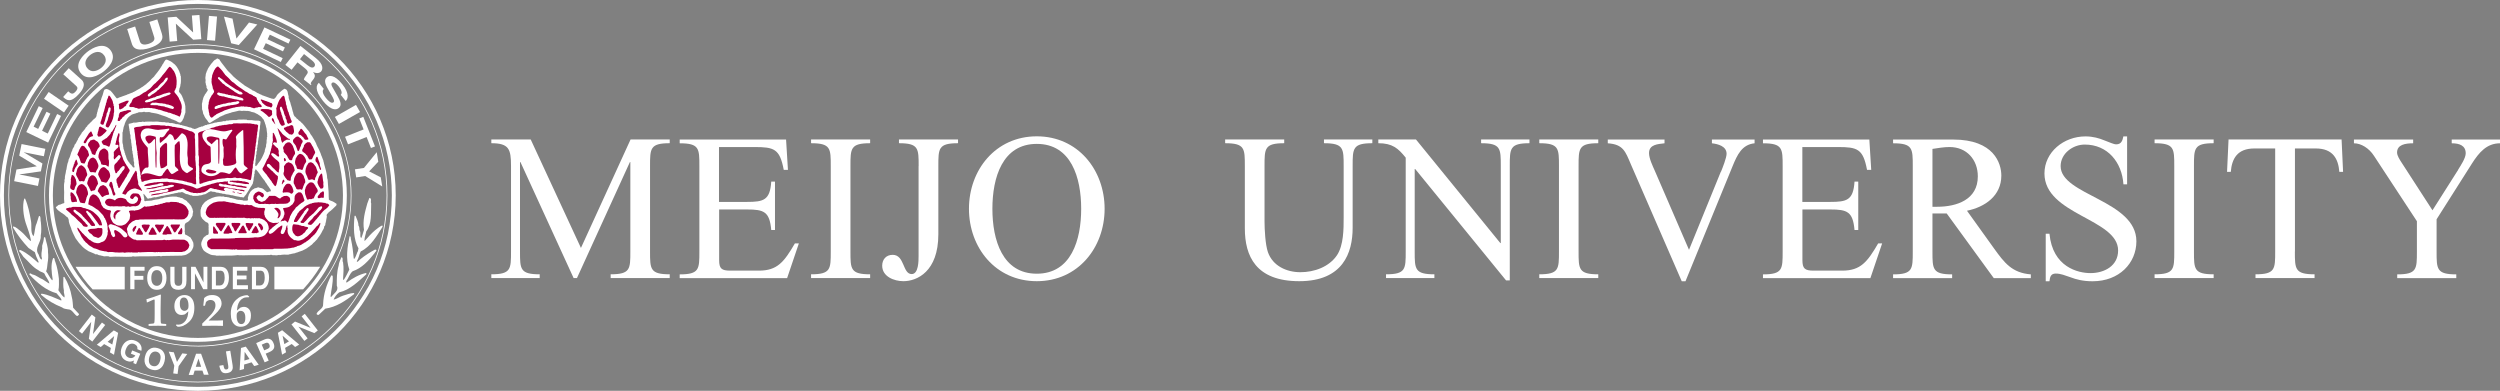 <?xml version="1.0" encoding="UTF-8"?><svg id="_レイヤー_2" xmlns="http://www.w3.org/2000/svg" viewBox="0 0 333.94 52.2"><rect x="0" y="0" width="333.94" height="52.2" fill="#808080" stroke="none"/><defs><style>.cls-1{fill:#a60040;}.cls-1,.cls-2{stroke-width:0px;}.cls-2{fill:#fff;}</style></defs><g id="_メニュー"><path class="cls-2" d="M69.52,21.65h-.06v11.94c0,2.35,0,3.05,2.63,3.05v.5h-6.46v-.5c2.63,0,2.63-.7,2.63-3.05v-11.44c0-2.24-.28-3.02-2.63-3.02v-.5h5.26l6.71,14.49,6.63-14.49h5.23v.5c-2.63,0-2.63.7-2.63,3.05v11.41c0,2.35,0,3.05,2.63,3.05v.5h-7.89v-.5c2.63,0,2.63-.7,2.63-3.05v-11.94h-.06l-7.07,15.49h-.45l-7.1-15.49"/><path class="cls-2" d="M96.06,26.97h3.72c2.21,0,3.08-.22,3.24-2.71h.5v6.46h-.5c-.22-2.46-.98-2.74-3.24-2.74h-3.72v6.77c0,1.15.34,1.4,1.51,1.4h3.8c2.46,0,3.36-1.15,4.81-3.64h.53l-1.57,4.64h-14.35v-.5c2.63,0,2.63-.7,2.63-3.05v-11.41c0-2.35,0-3.05-2.63-3.05v-.5h14.21l.25,4.05h-.56c-.53-2.82-1.29-3.05-3.92-3.05h-4.73v7.33"/><path class="cls-2" d="M113.6,33.59c0,2.35,0,3.05,2.63,3.05v.5h-7.89v-.5c2.63,0,2.63-.7,2.63-3.05v-11.41c0-2.35,0-3.05-2.63-3.05v-.5h7.89v.5c-2.63,0-2.63.7-2.63,3.05v11.41"/><path class="cls-2" d="M122.71,22.18c0-2.35,0-3.05-2.63-3.05v-.5h7.89v.5c-2.63,0-2.63.7-2.63,3.05v9.12c0,4.98-2.85,6.26-4.67,6.26-1.23,0-2.83-.61-2.83-2.07,0-.84.53-1.45,1.4-1.45,1.62,0,1.31,2.57,2.54,2.57.92,0,.92-1.76.92-2.4v-12.03"/><path class="cls-2" d="M138.49,37.56c5.51,0,9.06-4.5,9.06-9.67s-3.55-9.68-9.06-9.68-9.06,4.5-9.06,9.68,3.55,9.67,9.06,9.67M138.49,36.56c-4.59,0-5.93-4.5-5.93-8.67s1.34-8.67,5.93-8.67,5.93,4.5,5.93,8.67-1.34,8.67-5.93,8.67Z"/><path class="cls-2" d="M166.28,22.18c0-2.35,0-3.05-2.63-3.05v-.5h7.89v.5c-2.63,0-2.63.7-2.63,3.05v7.38c0,1.09.11,3.13.45,4.11.64,1.85,2.49,2.69,4.34,2.69s3.83-.7,4.89-2.27c.89-1.34.89-3.52.89-5.03v-6.88c0-2.35,0-3.05-2.63-3.05v-.5h6.46v.5c-2.63,0-2.63.7-2.63,3.05v8.25c0,3.36-1.31,7.13-7.13,7.13s-7.27-3.38-7.27-7.05v-8.33"/><path class="cls-2" d="M188.97,33.59c0,2.35,0,3.05,2.63,3.05v.5h-6.46v-.5c2.63,0,2.63-.7,2.63-3.05v-12.53c-1.01-1.26-1.79-1.93-3.66-1.93v-.5h5.03l11.27,13.84h.06v-10.29c0-2.35,0-3.05-2.63-3.05v-.5h6.46v.5c-2.63,0-2.63.7-2.63,3.05v15.27h-.5l-12.14-14.88h-.06v11.02"/><path class="cls-2" d="M210.86,33.59c0,2.35,0,3.05,2.63,3.05v.5h-7.88v-.5c2.63,0,2.63-.7,2.63-3.05v-11.41c0-2.35,0-3.05-2.63-3.05v-.5h7.88v.5c-2.63,0-2.63.7-2.63,3.05v11.41"/><path class="cls-2" d="M229.88,22.94c.22-.53.75-1.87.75-2.4,0-1.01-1.15-1.31-1.96-1.4v-.5h5.7v.5c-1.7.17-2.32,1.57-2.91,2.99l-6.32,15.44h-.5l-6.8-15.63c-.73-1.71-1.01-2.66-3.08-2.8v-.5h7.58v.5c-.87.11-2.07.14-2.07,1.31,0,.73.5,1.74.78,2.38l4.56,10.54,4.25-10.43"/><path class="cls-2" d="M240.76,26.97h3.72c2.21,0,3.08-.22,3.24-2.71h.5v6.46h-.5c-.22-2.46-.98-2.74-3.24-2.74h-3.72v6.77c0,1.15.34,1.4,1.51,1.4h3.8c2.46,0,3.36-1.15,4.81-3.64h.53l-1.57,4.64h-14.35v-.5c2.63,0,2.63-.7,2.63-3.05v-11.41c0-2.35,0-3.05-2.63-3.05v-.5h14.21l.25,4.05h-.56c-.53-2.82-1.29-3.05-3.91-3.05h-4.73v7.33"/><path class="cls-2" d="M271.27,37.15v-.5c-2.54-.2-3.55-1.57-4.92-3.47l-3.61-5.03c2.43-.5,4.59-2.01,4.59-4.7,0-1.62-.98-4.81-6.43-4.81h-8.03v.5c2.63,0,2.63.7,2.63,3.05v11.41c0,2.35,0,3.05-2.63,3.05v.5h7.89v-.5c-2.63,0-2.63-.7-2.63-3.05v-5.09h1.9l6.29,8.64h4.95M258.13,19.89c.75-.11,1.51-.25,2.29-.25,2.27,0,3.77,1.68,3.77,3.92,0,3.11-2.8,4.06-5.45,4.06h-.61v-7.72Z"/><path class="cls-2" d="M284.14,24.62h-.5c-.2-2.94-2.1-5.31-5.17-5.31-1.59,0-3.22,1.2-3.22,2.88,0,3.89,10.12,4.56,10.12,10.04,0,2.91-2.29,5.34-5.85,5.34-1.29,0-2.21-.25-2.94-.53-.75-.25-1.31-.5-1.98-.5s-.78.47-.84,1.03h-.5v-6.35h.5c.42,4.47,3.83,5.26,5.48,5.26,1.87,0,3.69-.98,3.69-3.02,0-4.25-9.84-4.76-9.84-10.29,0-2.85,2.57-4.95,5.48-4.95,1.01,0,1.85.25,2.52.53.7.25,1.23.53,1.59.53.67,0,.84-.5.95-1.06h.5v6.41"/><path class="cls-2" d="M293.06,33.59c0,2.35,0,3.05,2.63,3.05v.5h-7.89v-.5c2.63,0,2.63-.7,2.63-3.05v-11.41c0-2.35,0-3.05-2.63-3.05v-.5h7.89v.5c-2.63,0-2.63.7-2.63,3.05v11.41"/><path class="cls-2" d="M306.54,33.59c0,2.35,0,3.05,2.63,3.05v.5h-7.89v-.5c2.63,0,2.63-.7,2.63-3.05v-13.76h-2.77c-2.32,0-3.02,1.4-3.16,3.13h-.5l.2-4.33h15.1l.2,4.33h-.5c-.14-1.73-.84-3.13-3.16-3.13h-2.77v13.76"/><path class="cls-2" d="M328.35,22.66c.33-.53,1.01-1.54,1.01-2.18,0-1.04-.84-1.34-1.87-1.34v-.5h6.46v.5c-1.79,0-2.82,1.23-3.78,2.74l-4.7,7.41v4.31c0,2.35,0,3.05,2.63,3.05v.5h-7.89v-.5c2.63,0,2.63-.7,2.63-3.05v-4.05l-5.73-8.73c-.67-1.04-1.73-1.68-2.68-1.68v-.5h7.91v.5c-1.09,0-2.15.2-2.15,1.23,0,.45.39,1.01.62,1.37l4.11,6.35,3.44-5.42"/><path class="cls-2" d="M19.85,43.53v-.25l.58-.06c.06,0,.11-.03.14-.05.03-.03.05-.08.06-.17.02-.16.03-.51.03-1.05v-.73c0-.25,0-.52,0-.81v-.26c0-.07-.01-.11-.03-.12-.01-.02-.03-.03-.05-.03-.01,0-.06.02-.14.05-.41.17-.68.29-.79.35l-.04-.02s-.01-.11-.02-.2c0-.07-.02-.13-.03-.19v-.02c.36-.11.65-.2.86-.27.21-.07.55-.19,1-.36l.07.05s0,.13-.01.29c0,.16-.01.26-.01.3,0,.18,0,.63-.02,1.35v.45c0,.44,0,.74.01.91,0,.26.02.41.04.46.01.03.03.05.06.06.05.03.19.04.44.05.07,0,.13,0,.2.02v.25c-.44-.01-.79-.02-1.07-.02-.19,0-.61,0-1.28.02"/><path class="cls-2" d="M25.11,41.22c-.04.09-.1.17-.19.22-.09.05-.18.08-.28.08-.11,0-.21-.03-.31-.1-.1-.06-.17-.17-.23-.3-.06-.14-.08-.32-.08-.54,0-.31.05-.52.15-.65.1-.13.23-.19.39-.19.2,0,.36.1.46.29.1.19.16.46.16.8,0,.18-.02.31-.06.41ZM24.55,43.47c.26-.11.49-.27.71-.48.22-.21.39-.46.51-.76.12-.3.19-.66.19-1.09,0-.37-.05-.67-.14-.91-.09-.24-.24-.43-.43-.59-.2-.15-.45-.23-.75-.23-.39,0-.72.14-.97.41-.26.27-.38.63-.38,1.09,0,.37.09.66.27.86.18.2.4.3.66.3.15,0,.29-.02.44-.07.04-.02.08-.04.1-.06.07-.05.2-.17.4-.35-.03.32-.07.55-.11.7-.06.2-.15.38-.26.54-.11.16-.26.29-.43.39-.18.1-.36.15-.57.15-.08,0-.15-.01-.22-.03l-.07.12.24.19c.3,0,.57-.05.83-.17"/><path class="cls-2" d="M27.01,43.53v-.31l.57-.56c.29-.3.51-.53.65-.69.14-.17.25-.32.33-.46.08-.14.14-.27.17-.38.03-.11.05-.23.05-.35,0-.23-.06-.41-.18-.53-.12-.12-.29-.18-.49-.18-.12,0-.23.02-.33.07-.1.05-.19.12-.27.21-.04.12-.08.29-.13.49h-.23l.08-.69c.01-.11.02-.22.04-.34.13-.13.29-.23.46-.3.17-.07.37-.1.58-.1.3,0,.55.05.73.15.19.1.33.23.42.41.09.18.14.36.14.54,0,.12-.02.24-.05.35-.03.11-.1.24-.18.38-.09.14-.18.26-.27.36l-.34.35-.32.31c-.17.17-.35.34-.55.52v.04h.54c.08,0,.35,0,.81-.01.15,0,.32-.01.53-.02l.02.04c0,.18-.01.32-.01.42,0,.07,0,.15.01.25v.03s-.92-.02-.92-.02c-.2,0-.35,0-.44,0l-1.42.02"/><path class="cls-2" d="M31.68,41.82c.04-.09.11-.17.19-.22.09-.05.18-.08.28-.08.11,0,.21.03.31.09.1.06.17.16.23.3.06.14.08.32.08.54,0,.31-.05.53-.15.65-.1.13-.23.19-.39.19-.2,0-.35-.09-.46-.29-.1-.19-.16-.46-.16-.8,0-.18.02-.31.06-.41ZM32.24,39.58c-.26.11-.49.27-.71.48-.22.21-.39.46-.51.76-.13.3-.19.66-.19,1.1,0,.37.05.67.14.91.09.24.24.43.44.59.2.15.45.23.76.23.39,0,.71-.14.97-.41.25-.27.38-.63.38-1.09,0-.4-.09-.69-.28-.88-.19-.19-.4-.28-.64-.28-.1,0-.2.01-.3.04-.1.03-.17.05-.2.07-.05.03-.2.16-.45.39.03-.32.07-.56.11-.71.06-.2.15-.39.26-.55.11-.16.26-.29.43-.38.17-.1.36-.14.55-.14.06,0,.13,0,.21.01l.09-.1-.24-.19c-.3,0-.57.06-.83.17"/><polyline class="cls-2" points="17.4 35.64 19.31 35.64 19.31 36.16 17.96 36.16 17.96 36.85 19.15 36.85 19.15 37.37 17.96 37.37 17.96 38.63 17.4 38.63 17.4 35.64"/><path class="cls-2" d="M20.95,38.18c-.22,0-.4-.09-.54-.27-.13-.18-.2-.44-.2-.78s.07-.6.2-.78c.13-.18.31-.27.54-.27s.4.09.53.27c.13.18.2.44.2.78s-.07.6-.2.78c-.13.18-.31.27-.53.27ZM22.24,37.13c0-.55-.14-.96-.41-1.23-.2-.23-.5-.35-.88-.35s-.68.12-.88.35c-.27.27-.41.69-.41,1.23s.14.95.41,1.23c.2.23.5.35.88.35s.68-.12.88-.35c.27-.28.41-.69.41-1.23"/><path class="cls-2" d="M22.74,35.64h.57v1.84c0,.21.02.36.07.45.07.17.22.25.45.25s.37-.08.44-.25c.05-.09.07-.25.07-.45v-1.84h.57v1.84c0,.32-.04.57-.13.74-.17.32-.48.49-.95.49s-.78-.16-.95-.49c-.09-.18-.13-.43-.13-.74v-1.84"/><polyline class="cls-2" points="25.52 35.64 26.11 35.64 27.18 37.72 27.18 35.64 27.7 35.64 27.7 38.63 27.14 38.63 26.04 36.51 26.04 38.63 25.52 38.63 25.52 35.64"/><path class="cls-2" d="M29.37,36.15c.26,0,.43.08.51.25.09.16.13.4.13.71,0,.22-.03.41-.09.58-.1.29-.29.44-.56.44h-.52v-1.97h.52ZM29.46,35.64h-1.16v3h1.16c.41,0,.71-.19.91-.56.14-.28.21-.61.21-1.01,0-.16-.02-.32-.05-.5-.03-.17-.1-.33-.19-.48-.12-.18-.27-.31-.46-.38-.11-.04-.25-.06-.42-.07"/><polyline class="cls-2" points="33.05 36.16 31.65 36.16 31.65 36.8 32.93 36.8 32.93 37.32 31.65 37.32 31.65 38.1 33.12 38.1 33.12 38.63 31.1 38.63 31.1 35.64 33.05 35.64 33.05 36.16"/><path class="cls-2" d="M34.72,36.15c.26,0,.43.08.51.25.09.16.13.4.13.71,0,.22-.03.41-.08.58-.11.29-.29.44-.56.44h-.52v-1.97h.52ZM34.81,35.64h-1.16v3h1.16c.41,0,.71-.19.91-.56.14-.28.22-.61.22-1.01,0-.16-.02-.32-.05-.5-.03-.17-.1-.33-.19-.48-.12-.18-.27-.31-.46-.38-.11-.04-.25-.06-.42-.07"/><polyline class="cls-2" points="6.06 19.88 5.86 20.87 3.21 20.34 3.2 20.36 5.67 21.84 5.46 22.89 2.62 23.29 2.61 23.31 5.27 23.84 5.07 24.84 1.89 24.2 2.2 22.64 4.89 22.22 4.9 22.2 2.57 20.79 2.88 19.24 6.06 19.88"/><polyline class="cls-2" points="5.7 14.43 4.49 16.92 5.1 17.22 6.21 14.93 6.73 15.18 5.62 17.47 6.38 17.84 7.63 15.23 8.15 15.48 6.43 19.05 3.51 17.64 5.18 14.18 5.7 14.43"/><polyline class="cls-2" points="9.17 14.12 8.55 15.02 5.88 13.19 6.5 12.29 9.17 14.12"/><path class="cls-2" d="M10.89,10.65c.51.46.37,1.11-.33,1.89-1.16,1.29-1.67.83-2.13.42l.68-.76c.38.34.6.46.99.03.38-.42.24-.6.06-.77l-1.71-1.54.73-.81,1.71,1.54"/><path class="cls-2" d="M11.63,9.07c-.54-.73-.01-1.4.46-1.76.47-.35,1.27-.66,1.81.07.54.73.01,1.4-.46,1.75-.47.35-1.27.66-1.81-.06ZM10.75,9.72c.91,1.22,2.48.29,3.03-.12.55-.41,1.9-1.64,1-2.87-.91-1.22-2.48-.29-3.03.13-.55.41-1.9,1.64-1,2.86"/><path class="cls-2" d="M21.64,4.61c.26.81-.42,1.41-1.67,1.81-.46.15-1.16.29-1.7.13-.33-.1-.51-.32-.63-.62l-.65-2.05,1.06-.34.64,2c.14.43.6.49,1.09.34.71-.23.93-.53.82-.91l-.65-2.04,1.06-.34.64,2.01"/><polyline class="cls-2" points="25.63 2.07 26.64 2 26.89 5.23 25.81 5.31 23.5 3.17 23.49 3.17 23.67 5.48 22.66 5.56 22.4 2.33 23.55 2.24 25.79 4.33 25.8 4.32 25.63 2.07"/><polyline class="cls-2" points="28.73 5.44 27.65 5.35 27.91 2.12 28.99 2.21 28.73 5.44"/><polyline class="cls-2" points="33.26 3.01 34.37 3.27 31.89 6.02 30.88 5.78 29.92 2.22 31.06 2.49 31.58 5.14 31.59 5.14 33.26 3.01"/><polyline class="cls-2" points="38.54 5.82 36.04 4.63 35.75 5.25 38.05 6.34 37.8 6.86 35.5 5.77 35.14 6.52 37.76 7.77 37.51 8.28 33.93 6.58 35.32 3.66 38.79 5.3 38.54 5.82"/><path class="cls-2" d="M40.07,7.9l.54-.68,1.06.85c.5.4.44.67.33.81-.2.25-.49.17-.94-.18l-1-.8ZM38.11,8.66l.84.66.79-.99.88.7c.63.5.56.66.29,1.01-.21.26-.28.42-.32.59l.95.75.05-.07c-.15-.19-.08-.28.22-.65.38-.47.26-.7,0-1.05.47.24.89.18,1.11-.1.17-.22.37-.88-.72-1.74l-2.07-1.64-2.02,2.54"/><path class="cls-2" d="M43.25,11.89c-.14.12-.31.45.28,1.19.32.4.74.8,1.01.59.2-.16,0-.51-.27-.99l-.29-.49c-.43-.74-.85-1.44-.29-1.89.28-.23.97-.38,2.03.95,1,1.25.76,1.99.45,2.24l-.65-.82c.09-.11.31-.39-.29-1.14-.26-.32-.64-.65-.87-.47-.2.16-.03.45.08.64l.64,1.12c.36.62.63,1.25.17,1.61-.76.61-1.83-.59-2.11-.95-1.19-1.49-.86-2.17-.54-2.42l.65.82"/><polyline class="cls-2" points="45.27 16.56 44.73 15.62 47.55 14.01 48.09 14.96 45.27 16.56"/><polyline class="cls-2" points="46.49 19.28 46.09 18.27 48.57 17.29 47.99 15.82 48.53 15.61 50.09 19.56 49.55 19.77 48.97 18.3 46.49 19.28"/><polyline class="cls-2" points="47.58 23.7 47.41 22.62 48.62 22.43 50.32 20.33 50.53 21.6 49.31 22.89 50.86 23.69 51.06 24.91 48.78 23.51 47.58 23.7"/><polyline class="cls-2" points="12.26 42.02 12.74 42.39 12.42 44.62 13.62 43.08 14.05 43.41 12.33 45.63 11.87 45.27 12.19 42.99 10.96 44.57 10.54 44.23 12.26 42.02"/><path class="cls-2" d="M15.25,44.89l-.25,1.13-.62-.36.87-.77ZM12.93,46.05l.53.31.45-.4.9.52-.13.59.55.32.55-2.93-.58-.33-2.28,1.93"/><path class="cls-2" d="M18.35,46.62c.03-.19-.02-.36-.15-.49-.07-.07-.17-.13-.27-.18-.21-.08-.41-.08-.61.03-.2.1-.36.31-.49.63-.13.32-.15.57-.06.76.09.19.23.33.42.4.18.07.35.08.51.03.16-.06.28-.16.38-.32l-.6-.24.18-.43,1.08.44-.57,1.4-.36-.15.08-.35c-.15.08-.28.13-.39.14-.18.03-.37,0-.58-.08-.34-.14-.58-.37-.7-.7-.13-.33-.11-.71.05-1.12.17-.42.42-.71.76-.87.33-.16.69-.16,1.07,0,.33.13.56.33.69.57.13.25.16.5.09.77l-.54-.22"/><path class="cls-2" d="M20.44,48.9c-.23-.05-.39-.18-.48-.38-.09-.2-.1-.45-.03-.76.08-.31.2-.53.38-.66.17-.13.37-.17.6-.12.23.06.38.18.47.38.09.2.1.45.02.76-.07.31-.2.53-.37.66-.17.14-.37.17-.6.12ZM21.98,48.26c.12-.5.08-.91-.14-1.23-.15-.26-.42-.44-.81-.54-.39-.1-.71-.06-.97.1-.34.18-.57.52-.69,1.03-.12.49-.08.9.14,1.23.15.26.42.44.81.54.39.1.71.06.97-.1.34-.19.57-.53.69-1.03"/><polyline class="cls-2" points="24.35 47.2 25.01 47.28 23.86 48.91 23.72 49.95 23.14 49.88 23.28 48.84 22.54 46.97 23.22 47.06 23.64 48.34 24.35 47.2"/><path class="cls-2" d="M26.51,47.9l.36,1.1h-.72s.36-1.1.36-1.1ZM25.2,50.08h.62s.18-.58.18-.58h1.04s.19.56.19.56h.64s-1.01-2.81-1.01-2.81h-.67s-.98,2.82-.98,2.82"/><path class="cls-2" d="M29.84,48.75v.06c.05.22.1.36.15.45.05.08.14.11.27.09.13-.02.2-.08.23-.18.02-.06.01-.16,0-.29l-.31-1.94.58-.09.31,1.93c.04.24.03.43-.03.58-.1.26-.32.41-.67.47-.35.06-.6,0-.75-.17-.15-.17-.25-.42-.31-.74v-.07s.55-.09.55-.09"/><path class="cls-2" d="M32.68,47l.65.96-.69.2.04-1.16ZM32,49.46l.59-.17.02-.6,1-.29.34.5.61-.18-1.73-2.42-.64.18-.18,2.98"/><path class="cls-2" d="M35.98,46.03c.06.13.07.25.03.34-.04.09-.12.16-.24.22l-.48.21-.33-.76.48-.21c.12-.05.23-.07.32-.04.09.03.17.11.23.24ZM36.52,45.8c-.12-.28-.29-.45-.5-.52-.21-.07-.44-.04-.7.07l-1.1.48,1.13,2.57.54-.23-.4-.93.53-.23c.28-.12.47-.28.56-.47.09-.19.08-.44-.06-.74"/><path class="cls-2" d="M37.73,44.83l.87.77-.62.36-.24-1.14ZM37.68,47.37l.53-.31-.13-.59.89-.52.45.4.55-.32-2.28-1.92-.57.34.56,2.93"/><polyline class="cls-2" points="38.93 43.33 39.41 42.95 41.49 43.8 40.29 42.26 40.71 41.92 42.45 44.14 41.99 44.5 39.86 43.63 41.09 45.2 40.66 45.54 38.93 43.33"/><path class="cls-2" d="M12.37,38.66h4.29v-3.02h-6.57c.66,1.08,1.42,2.1,2.28,3.02"/><path class="cls-2" d="M42.77,35.63h-6.12v3.02h3.84c.86-.93,1.62-1.94,2.28-3.02"/><path class="cls-2" d="M29.2,7.89h0s.13.05.15.09v.06h.02c.04.11.07.13.13.2.07.15.09.11.17.24.18.24.44.57.64.83.09.15.44.46.55.57.06.09.22.2.29.33.13.04.13.15.31.24v.04s0-.02.05.02l.02.05.02-.02c.27.22.61.51.92.72.09.02.11.15.2.13l-.02.02c.39.2.71.44,1.04.62l.04.06s.11.02.17.04c.17.11.35.18.5.31h.05c.05.02.22.11.33.17.02,0,.13.02.18.06l-.02.02c.48.17.73.26,1.16.42.04-.04.07.04.11.04.15.04.24.04.4.07l.07-.07.02.02s0-.05,0-.07c.2-.05.24-.39.44-.55.27-.26.55-.51.86-.7l.11.04h-.02c.15.02.26.17.29.31.02-.04.05.07.05.13.05.13.04.35.13.51-.06.42.24.73.26,1.04.09.26.22.68.29,1.03.07.09.07.35.13.42,0,.07.11.18.15.26.02-.04.07.04.09.07.09.02.11.15.15.18.2.05.22.26.42.33h-.02c.07.02.11.11.18.13-.02.07.09.07.09.13l.02-.02c.39.4.61.77.95,1.14.05.11.17.24.2.37.07.02.07.15.17.2.11.2.22.39.35.59.09.2.24.4.29.61.13.33.33.59.42.88.09.2.18.39.22.57.09.15.18.51.29.73-.02.11.04.18.07.28l-.02-.02c0,.05.04.13.05.2.09.29.15.55.24.88.06.24.15.59.15.95.05.11.05.15.07.26.04.35.04.83.09,1.19.07.48.02.92.07,1.34l-.02-.02s0,.15.11.15l.02.04s.07.06.13.04v.02c.28.07.59.27.79.42-.02.11.02.11-.04.22-.13.15-.42.39-.61.59l-.02-.02c-.07.07-.04.15-.17.15v.02s-.13.09-.15.13l-.02-.02c-.09.2-.42.31-.29.59,0,.17-.04.18-.07.4l.02.02h-.02c-.09.15.05.18-.07.31v.13l-.02-.02c0,.06-.04.09-.02.15h-.02s-.02,0-.02.02l.04.02h-.02s.02.04.02.05l-.02-.02-.02.02.04.04-.02-.02c0,.17-.17.18-.17.35l-.02.15h-.02s0,.04,0,.06l-.02-.02c-.04.17-.15.2-.17.35v-.02s-.07.09-.09.18v-.04c-.04.06-.02.09-.04.15t-.02-.04s0,.05,0,.07l-.02-.02c-.13.31-.4.55-.55.83-.15.11-.28.33-.46.44-.11.09-.18.26-.35.33-.13.11-.2.18-.35.26-.24.22-.61.35-.86.49-.13,0-.15.07-.29.09v.02l-.02-.02c-.13.06-.39.17-.53.18-.04.09-.26.04-.31.09-.16,0-.39.11-.59.11-.04.04.02.04-.02.04-.42-.02-.86-.02-1.18.06-.04-.04-.04.04-.04,0l-.04-.04c-.09.02-.26.07-.4.07-.2-.05-.5.04-.7-.09-.09.02-.11.04-.15.07v-.02c-1.14.04-2.7,0-3.65.04-.18-.05-.44.04-.61-.04-.27.04-.51.05-.79.07-.46-.02-.92.02-1.56.02v-.02l-.55.02.02-.02c-.24-.07-.53-.02-.79-.13-.37-.18-.83-.37-1.01-.7-.13-.22-.29-.59-.22-.86l.02-.02-.02-.02s.04-.07.04-.13t.02.02s0-.06,0-.09c.07,0,.02-.05.04-.09h.02c.09-.26.22-.5.44-.57v-.04c.15-.04.11-.15.31-.13.05-.05.11-.09.11-.17-.05-.05.06-.11,0-.18,0-.11.02-.29-.02-.5l.02.02c.02-.13-.02-.18-.02-.33.04-.15.02-.26-.04-.39-.09-.11-.2-.13-.31-.18-.17-.13-.2-.17-.37-.33-.18-.13-.17-.29-.31-.44-.02-.27-.06-.61-.02-.92.09.02.02-.26.11-.29l.02-.06.02.02s0-.05,0-.07l.02.02c0-.17.09-.17.13-.28-.02.02,0,.02,0,.04.02-.09.13-.17.13-.2v.02c.07-.13.13-.13.24-.26.09.04.07-.09.13-.07.06-.05.17-.15.29-.17l-.02-.02c.07-.02.13-.02.15-.07v.02c.11-.04.29-.17.46-.2.2-.09.31-.09.53-.13.13-.02.39-.05.57-.02t.02.02c.07-.02.29-.05.39.04.11.04.31-.02.42.05l.2.02-.02.02c.15-.02.09.09.24.05v.02c.18-.04.26.09.42.07l-.02.02c.09.04.22-.02.27.09.2,0,.29.09.48.05.04.04.5.02.55.13l.04-.04-.02.02c.05,0,.16.02.2-.02l-.02.02c.18.02.22,0,.35-.02,0-.04.05-.07.02-.11l.02.02s0-.04.02-.05l-.04-.04.02.02s.02-.02.02-.04l-.04-.02.02.02c-.04-.22.02-.26.09-.46l-.02-.02s.06-.09.07-.17v.02c.04-.11.15-.22.2-.35.18-.18.22-.27.5-.39l-.02-.02c.09-.04.13-.05.27-.07l-.02-.02c.15.05.26-.17.4-.04.02.02.18.02.22.05v-.02c.02.07.05-.02.05.02.06,0,.09.04.13.06.07-.04.18.11.26.13.05.11.29.24.42.39.07,0,.07-.04.15-.05h-.02c.06,0,.11-.05.17-.05v-.02c.09-.02.22.04.22-.09-.04-.13-.09-.29-.2-.35-.04-.15-.18-.24-.28-.42-.07-.2-.29-.35-.33-.53-.11-.15-.28-.33-.35-.44-.33-.46-.48-.73-.84-1.12-.11,0-.07.11-.13.2l-.02-.02c-.06.15.02.33-.06.49l-.02-.02c-.02.06-.02.15.02.18t-.02-.04c.02.17-.06.17-.06.33v-.02c-.02.18-.02.33-.05.5t-.02-.04c0,.17-.06.2-.06.37v-.02s-.02.04-.02.05l-.02-.02c0,.09-.07.07-.05.13-.31.42-.39.68-.72,1.14-.05.15-.17.22-.24.33v-.02c-.09.09-.09.26-.26.24-.11-.09-.33,0-.48-.09-.31-.05-.66-.11-1.01-.22,0,0-.04.04-.07.02-.24-.09-.51-.11-.73-.13-.05-.05-.28-.09-.37-.07-.02.02-.06-.02-.11-.02-.02-.04-.13-.05-.17-.04-.07-.04-.15-.02-.26-.05-.02-.04-.2-.04-.33-.05-.05-.04-.31-.11-.33-.11-.02,0-.24,0-.29-.02-.04-.02-.07-.07-.17-.05-.13.07-.27.09-.42.22-.11.04-.18.13-.29.17-.35.02-.42.18-.81.17-.02.04-.42.07-.46.06-.18-.04-.22.05-.46-.02-.04-.04-.09-.04-.15-.06-.18.04-.46-.2-.66-.16-.2-.07-.39-.24-.59-.28-.07.04-.2.04-.29.07-.11-.04-.04-.02-.17-.02,0,.04-.02.02-.09.05-.16.02-.29.06-.42.07-.29.11-.33.05-.57.13-.33.11-.37.04-.77.17-.15,0-.24.07-.42.05-.04.04-.15.04-.22.06-.05,0-.22.07-.26.07-.09-.02-.18.06-.31.07v-.02c-.17-.04-.39.07-.48.07-.09.04-.15.09-.26.05,0,.04-.13-.02-.13.05-.05,0-.16.04-.22-.02-.13-.13-.31-.44-.42-.53l-.09-.09s0,.04-.02.05v-.02c-.02.15.07.24.05.4.09.13.02.31.09.48l-.02-.02s-.02.04-.02.07c.06-.02.15.11.24,0,.22-.02.53-.02.66-.04-.02-.04.02.04.04.02v-.04c.15.04.16-.05.27-.05.37-.11.73-.07,1.01-.22.15-.02.31-.02.42-.11.71-.09.86-.18,1.71-.13.13.09.33.06.48.13l-.02.02c.11.04.29,0,.37.11h.04l-.02.02c.28.22.46.17.64.51v-.02s.06,0,.06.05c.02-.02.04.02.07.07h.02c.07.16.31.27.37.57.15.18.09.37.18.53.02.11-.06.11-.04.22v-.02c-.04.15-.02.22-.04.35-.06.07-.07.15-.09.18l-.02-.02c0,.13-.07.11-.11.2l.02.02c-.2.27-.31.42-.61.55-.42.17-.15.79-.24,1.14-.02.13.05.16.04.29-.02,0-.02.02-.04.02l.04.02h-.02s.04.07.04.11c.18.07.27.13.42.22.07.02.04.04.09.07.13.05.2.09.27.2,0,.05.04.11.06.15l.02-.02c.04.09.18.35.24.5l-.02-.02c.04.07,0,.2.04.29l-.02.24s-.02.02-.02.02l.02.04c-.05.02-.04.05-.07.17.02-.02,0-.02,0-.04-.13.37-.33.57-.66.75-.26.17-.38.2-.75.24l-.04.02c-.77,0-1.71.02-2.61.04-.15.06-.26.06-.39,0-.17.02-.84.06-1.12.04-.64.04-1.41-.02-2.17.04-.17-.04-.33-.05-.44.02-.9.07-2-.07-2.92.02-.22-.15-.57-.05-.83-.07v-.02c-.05-.04-.28-.04-.35-.09-.15,0-.39-.07-.51-.17-.11.02-.28.04-.35-.07-.18-.07-.59-.26-.84-.35h.02c-.31-.2-.5-.31-.77-.57-.37-.37-.6-.64-.94-1.14-.09-.18-.2-.42-.35-.7-.07-.22-.2-.39-.22-.59-.13-.33-.26-.62-.33-.97.02-.22-.07-.35-.13-.51-.18-.07-.33-.29-.51-.42-.07,0-.22-.18-.35-.22-.28-.22-.55-.35-.73-.68-.04-.13.07-.11.13-.17.05-.05.22-.27.42-.22.02-.04.07-.05.11-.05l-.02-.02s.2-.02.18-.09c0,.02.02.02.02.02.07-.04.31-.04.28-.17-.09-.59.02-1.25-.04-1.8.02-.28-.04-.57.05-.9.06-.11-.02-.24.02-.38.04,0,.04-.02.04-.06v-.04.02c-.02-.42.11-.61.15-1.01.02-.02,0-.17.06-.22,0-.11.07-.37.07-.44l.02-.13.02.02c-.02-.13.07-.27.07-.4,0,.02.02.02.02.04.02-.13.07-.13.05-.24l.02.02c.02-.06,0-.15.02-.22l.02.02s0-.05.02-.09v.02s.04-.06.04-.11v.04c.2-.38.22-.81.42-1.1,0-.29.29-.4.29-.72.07-.04.09-.13.15-.18v.02c.04-.06.05-.15.09-.17.04-.13.13-.24.22-.4l.02-.09s.02,0,.02-.02h-.02v-.04h.02v.02s.04-.11.07-.09c.05-.17.17-.24.24-.39-.02-.09.11-.04.09-.15.09-.05.04-.2.13-.2.22-.27.35-.35.5-.66.05-.04.16-.11.2-.22v-.04c.11-.04.09-.11.2-.17.06-.04.09-.07.13-.17v.02s.06,0,.07-.07l.13-.09c.02-.09.16-.15.2-.24.18-.18.4-.24.51-.59l-.04-.02h.02l-.02-.06.02.02c.02-.2.09-.17.07-.37.07.02.02-.07.06-.11,0-.29.26-.66.26-1.01.05-.17.15-.31.15-.46.09-.09.09-.35.18-.48l.04-.13.02.02v-.11l.02.02c.05-.18.11-.42.17-.61.02-.02.04-.11.09-.17.11-.02.26-.15.39-.04l.02-.02c.07.05.22.09.29.18-.02-.04.07,0,.09.02.11.09.35.39.42.49.17.26.26.31.39.51.04.04.09.02.15.02.13-.09.29-.13.5-.2.05-.02.05.02.07-.05v.02c.16-.07.5-.16.68-.24.05-.07.2-.06.26-.11.22-.07.29-.13.53-.2.02-.04.02-.05.13-.07.09-.07.17-.07.28-.15h-.02c.2-.13.53-.27.72-.42h-.02c.26-.11.37-.26.62-.42l.09-.04-.02-.02c.22-.2.5-.4.68-.64.15-.18.39-.31.49-.53.04,0,.04-.05.06-.07.17-.17.35-.46.53-.68.11-.22.37-.51.46-.77.06.02.06-.05.06-.07.09-.13.26-.51.42-.51.11.02.13.02.29.11,0-.02.09.02.11.04l.04.04c.05,0,.18.06.26.13l.2.15h-.02c.42.26.64.68.83,1.08.04.18.07.17.13.37h.02c0,.09-.02.22.07.29,0,.37.06.9-.07,1.19.05.17-.07.22-.06.37h-.02c-.06.11-.06.17-.06.31-.02,0-.04.02-.02.02v.06l-.02-.02c-.05.24.2.35.29.53.04.06.09.09.09.18.07,0,.04.17.11.22.05.11.13.29.15.46.13.11.07.27.17.44,0-.02-.02-.02-.02-.04,0,.11.07.24.07.37l-.02.02s.02.04.02.07v-.02s-.02.02-.02.04l.02.02v-.02c-.02.17.02.26,0,.46v-.02.18-.02s0,.05,0,.05c0,.04.02,0,0,0-.02.06-.04.11-.05.17l-.02-.02c-.02.07-.02.11-.02.18l-.02-.02c-.05.2-.11.4-.18.57t-.02-.04c-.05.2-.15.37-.35.5l.02.02c-.35.04-.5-.24-.81-.31-.11-.04-.26-.13-.4-.15-.17-.09-.18-.13-.35-.15-.29-.17-.7-.29-1.05-.4-.07-.06-.18-.04-.29-.11-.44-.15-.66-.13-1.08-.22,0-.05-.17-.04-.24-.07-.07-.02-.5.05-.53,0h-.04l.02-.02c-.18-.04-.2.02-.39.04-.22.02-.42-.06-.59.09-.13-.04-.15.07-.26.07-.2.07-.53.11-.68.29-.28.18-.46.39-.61.72.02-.02,0-.04,0-.04-.04.18-.18.35-.18.53l-.02-.02c.02.09-.09.2-.06.27l-.02-.02c-.07.15-.05.35-.11.49h-.02c.06.13-.02.2-.06.35.02.07,0,.46,0,.7v.37s-.04.02-.02.05c.04.07.02.09.02.18.02,0-.02.11.04.15l-.02-.02c.02.09.07.18.07.31v-.02c-.04.17.09.28.04.48.13.04.05.27.17.37h-.02c-.04.11.13.2.07.28,0,.09.05.09.07.18v-.02c0,.07.09.22.09.28.06.27.22.48.37.7v-.02s.07,0,.05.09c.07.07.2.24.29.31.04.02.05.07.09.13.05.06.15.2.27.16.07-.09.02-.2-.02-.29-.04-.17.05-.37-.04-.51-.07-.17.02-.44-.09-.59.04-.29-.13-.48-.09-.79-.11-.09-.02-.31-.09-.39l.04-.02-.04-.02h.02s.02,0,.02-.02l-.04-.04.02.02.02-.02-.04-.04.02.02c-.02-.09-.05-.33-.07-.42v.02c.07-.04-.05-.05.02-.09-.11-.13,0-.46-.13-.66-.02-.06.02-.11-.02-.15.04-.11-.04-.22.02-.31l-.04-.04.02-.02c-.13-.15-.04-.48-.15-.62h.02s.02-.13-.04-.17l.02.02c-.02-.27-.09-.4-.09-.7.24-.07.48-.09.68-.18.49.07.55-.13,1.03-.07.07-.02.07-.07.15-.04.07-.04.24.09.33,0,.22-.02.64-.02.99-.02v.02c.33-.02.7-.05,1.03.04l.02-.04v.02c.24.06.4.02.59.04.02,0,.13.05.18.05.13-.02.2.02.35,0,0,.02.02.04.04.04h.04-.02c.17.06.29,0,.48.04v.02c.07-.04.17.09.29.04.04.04.07.07.13.07.16-.02.33.02.5.07.02-.04.09.04.09.06h.24v.02c.05.07.22.04.29.07v.02c.13.02.18.04.31.06l-.02.02c.22,0,.13.09.37.09.02.09.18.02.22.05v.02c.17,0,.18.17.37.11l-.02.02s.02.02.04.02c.04-.02.13.06.2.02.04-.04.06-.07.17-.06.09-.05.17-.07.27-.13.11-.07.15-.05.28-.07-.04-.04.02-.04.05-.04-.02-.05.07,0,.11-.05l-.02.02c.11.04.15-.05.24-.07.02-.07.24-.04.2-.11.09-.04.24.04.26-.06l.11-.05-.02.02s.02.02.04.02v-.02c.13,0,.2-.06.42-.11.29-.02.42-.18.75-.15l-.02-.02c.17-.06.55-.06.75-.11.18-.11.27-.02.48-.06v-.04c.09.04.02-.04.09-.04.11.04.2,0,.35,0v-.02c.33-.04.68-.05.99-.04.24-.11.7-.04.94-.07l.44.02.04.02v.02s.04,0,.05.02c0,0,.13-.02.18,0h.48v.02c.29.05.53.05.88.05-.02.02.02.04.02.02h.04v.02c.28.04.06.33.13.49t-.02-.04s-.02.04-.02.04l.04.04-.02-.02c-.07.17-.04.33-.05.5v-.02c-.04.13-.06.4-.09.61v-.02s-.02.02-.02.04l.02.02c-.02.24-.02.37-.06.57l-.02-.02-.04.35s-.02.13-.04.17c0,.09,0,.33-.02.44,0,0,0-.02-.02-.02-.02.02,0,.05-.02.09v-.02c-.04.07.02.39-.09.42.07.18,0,.22,0,.42l-.02-.02c-.09.09.02.44-.09.53-.02.02-.02.13-.02.24h.04v.02l-.02-.02-.05.27h-.02c-.02.18.02.46-.05.62v.07-.02c.04.07-.04.22.05.31.07-.02.17-.07.18-.15.09-.05.11-.15.15-.22h.02c.39-.44.66-1.05.88-1.61l-.04-.02.02.02c.04-.31.15-.51.2-.7-.04-.11.02-.17,0-.24h.02c.05-.2.05-.35.04-.49v.02c0-.15.07-.31.04-.42l-.02-.02s.02-.05.07-.07c0-.05-.04-.04,0-.15-.09-.09.04-.2-.02-.33-.04-.2-.05-.44-.09-.72-.09-.11-.06-.4-.18-.57-.02-.07,0-.15-.07-.18h.02c-.07-.2-.13-.42-.31-.55-.11-.22-.29-.29-.48-.44-.11-.02-.15-.16-.27-.13.02-.09-.13-.05-.15-.09v-.02c-.18-.11-.39-.13-.61-.18l.02-.02c-.16-.04-.39-.11-.51-.11-.02,0-.07.04-.11.02l-.02-.02h-.2c-.11-.02-.17-.02-.31,0v.02c-.07-.04-.18.02-.29-.04-.13.02-.16-.04-.29.02-.2.04-.29.07-.55.13-.11,0-.29.07-.44.11-.05.07-.24.04-.27.09-.24.09-.55.13-.7.26-.16.02-.18.11-.38.15-.07.07-.18.04-.24.15-.46.24-.77.46-1.19.71h-.13c-.11-.09-.15-.17-.22-.29-.17-.18-.39-.48-.46-.73-.04-.04-.09-.17-.11-.2-.05-.24-.05-.37-.15-.57,0-.09.02-.09-.02-.18l.02.02c-.02-.15,0-.33-.02-.57h.02s-.06-.02,0-.04l-.02-.02h.02s0-.02,0-.04l-.02-.02h.02c.09-.18.02-.37.15-.55l-.04-.02h.02c.05-.17.07-.22.15-.39.04,0,.04-.02.06-.04h-.02s.04-.15.07-.15c.04-.11.15-.13.18-.26.09-.11.11-.17.18-.26.02-.15,0-.17-.09-.27l-.09-.2.02.02c.06-.18-.11-.26-.09-.48-.09-.2-.02-.31-.02-.51l-.04-.07h.02c-.07-.18.05-.51.04-.7.04-.15.13-.29.15-.46t.02.04c.11-.4.37-.64.55-.94.2-.17.35-.53.64-.59.04-.04.09-.11.16-.13h-.02l.07.02v-.02"/><path class="cls-1" d="M29.28,9.01c.17.22.35.33.5.57.04.09.15.18.2.28.02-.02.07.05.07.11.15.15.4.39.53.5.24.24.35.44.66.59.5.49.83.62,1.47,1.1v.02c.2.05.51.29.64.37.11.05.24.05.29.13.07-.02.13.07.17.11.07,0,.26.11.29.15.28.06.15.35.31.46.09.24.2.26.26.46.15.07.27.22.31.39-.13.07-.15.09-.35.05v-.02c-.13,0-.17.11-.42.09-.07.04-.17.04-.18.05.02.02-.02.02-.02.04v-.02s-.05.04-.11.02t-.02-.04h-.02v.04c-.18-.11-.26-.05-.46-.18l-.18.02v-.02c-.13.02-.2-.07-.4-.04v.02l-.04-.02s-.11,0-.13.02l.02-.02h-.11l.02-.02c-.05-.04-.11-.02-.18,0l.02.02s-.07-.04-.09-.02c0-.02-.04-.02-.06-.02-.04.04-.15.02-.24.04v.02c-.24-.02-.37.07-.55.04v.04c-.09-.02-.16.06-.29.04-.2.04-.46.13-.7.2-.13.04-.35.11-.51.17-.05.05-.24.11-.29.15-.02.07-.24.02-.2.11v-.02l-.13.04v.02c-.15.07-.37.15-.51.24l.02.02-.2.13h.02c-.13,0-.13.11-.22.17l-.17.11v-.02c-.05.05-.15-.04-.18-.07-.04-.02-.04-.15-.07-.09v-.06h-.02c-.02-.09-.11-.2-.07-.33-.11-.24-.06-.46-.15-.7-.02-.15.04-.29.02-.44h.02s.02-.07.02-.13c.04-.09-.02-.26.05-.33h.02s0-.04.02-.04l-.04-.04.02.02c.02-.06.04-.11.02-.18l.02.02c.09-.17.13-.31.22-.44.07-.07.07-.2.17-.26l.02.02s0-.04,0-.05l.02.02c.06-.15.09-.17.17-.29v.02c.09-.26-.18-.44-.17-.72-.09-.29-.18-.62-.15-.88t.02.02c-.02-.06-.02-.26-.02-.28l.02.02c0-.13.09-.35.05-.44.04-.02.04-.07.04-.13l.02.02c0-.07.05-.05.04-.15.07-.15.15-.31.2-.46l.02.02s.02-.04.02-.05v.02c.04-.05.02-.13.07-.15.04-.04.04-.07.13-.15.06-.05.13-.18.28-.15l.16.17"/><path class="cls-1" d="M23.22,9.48c.11.22.24.46.27.68l.05.13c.07.57.07.44.04,1.05v-.02c-.05.15,0,.33-.09.46l-.02-.02c0,.29-.33.39-.09.66.05.07.15.17.24.28.13.22.26.31.31.53.26.44.46.94.29,1.49.05.29-.05.35-.09.59-.06.04-.06.39-.26.22-.05,0-.15-.13-.24-.09v-.02c-.05-.02-.11-.07-.18-.06l.02-.02c-.13.04-.13-.13-.31-.07l.02-.02c-.13,0-.17-.11-.29-.09v-.02h-.06s.02,0,.04-.02c-.15-.02-.15-.06-.28-.07l-.02.02c-.06-.04-.17-.05-.22-.09-.13-.07-.26-.05-.37-.09l.02-.02c-.18.02-.37-.17-.53-.15l-.04-.04s-.11-.02-.13-.02l-.18-.02c-.02-.06-.09-.02-.13-.06l-.17-.02.02-.02c-.15-.04-.29-.07-.44-.07-.11-.09-.35,0-.5-.07-.11.02-.4-.02-.61.04v-.02l-.04.02.02-.02s-.02-.02-.04-.02c-.07-.02-.11.06-.24.06v.02c-.22-.07-.48.15-.66-.04-.02-.02-.18-.04-.29-.04h.02c-.07-.05-.22-.13-.29-.09v-.02c-.2,0-.4.07-.51-.11,0-.13.13-.26.17-.39.05.02.05-.07.09-.11,0,.02,0,.04.02.04.07-.2.16-.6.48-.68.18-.09.42-.22.64-.29.06-.07.24-.17.33-.22.09-.13.37-.22.53-.31.09-.13.29-.18.35-.28.35-.18.51-.57.82-.79.11-.04.09-.07.17-.15h.02s0-.04.02-.05c.18-.13.4-.4.55-.55.02-.11.15-.13.2-.28.28-.31.55-.64.77-.97.06-.09.13-.13.22-.24.28.07.42.42.57.57"/><rect class="cls-1" x="23.97" y="9.34" width=".02" height=".02"/><rect class="cls-2" x="28.54" y="9.43" width=".02" height=".02"/><rect class="cls-2" x="28.41" y="9.74" width=".02" height=".02"/><rect class="cls-1" x="24.21" y="9.91" width=".02" height=".02"/><rect class="cls-2" x="28.31" y="10.02" width=".04" height=".02"/><rect class="cls-1" x="24.27" y="10.18" width=".02" height=".02"/><rect class="cls-1" x="24.27" y="10.22" width=".02" height=".04"/><path class="cls-2" d="M29.35,10.33s-.02,0-.04.02l.07.02v.02c.16.09.33.22.46.33.37.44,1.08.81,1.63,1.19.07.07.26.13.37.18l.18.15c.05-.04.11.02.22.04l-.02.02c.05,0,.09.09.11.07.02.07.09.05.07.2-.48.2-.73-.18-1.12-.33.02,0,.02-.02.04-.02-.22-.15-.66-.4-.9-.61-.11.04-.16-.15-.31-.15-.05-.17-.4-.29-.49-.42l.02-.02c-.22-.15-.29-.35-.51-.49-.02-.07-.02-.09-.02-.18h.04v-.02h.04v-.04c.05,0,.11,0,.17.04"/><path class="cls-2" d="M22.42,10.47l-.02-.02c.02.29-.22.46-.31.59-.24.35-.57.59-.9.95-.13.04-.05.07-.18.09-.06.18-.42.35-.57.48-.26.07-.37.39-.62.33-.02-.02-.07-.09-.09-.15.04-.07,0-.05.04-.15v.02c.06-.04.22-.22.33-.26.07-.06.11-.07.2-.17.07-.02.13-.05.2-.11.2-.11.28-.27.51-.35.2-.26.4-.5.7-.73v.02c0-.07.15-.09.13-.16h.02c0-.09.09-.11.11-.18v-.04l.02.02c.07-.05.05-.17.18-.22h-.02c.07-.02.22-.17.28.04"/><rect class="cls-1" x="22.32" y="10.36" width=".02" height=".02"/><rect class="cls-2" x="28.25" y="10.46" width=".02" height=".02"/><rect class="cls-1" x="24.27" y="11.13" width=".02" height=".02"/><rect class="cls-1" x="27.72" y="11.61" width=".02" height=".02"/><rect class="cls-1" x="28.4" y="11.76" width=".04" height=".02"/><rect class="cls-2" x="28.58" y="12.09" width=".02" height=".02"/><rect class="cls-2" x="28.58" y="12.13" width=".02" height=".02"/><path class="cls-2" d="M22.78,12.44l.02.04c-.09.26-.48.22-.66.37-.24.02-.29.13-.55.17-.13.15-.64.17-.77.31-.15.02-.28.07-.42.11-.02,0-.09.07-.09.04-.02,0,0,.04-.02.04-.05,0-.2.02-.24.06v.02c-.16-.02-.62.22-.7-.05.09-.18.31-.24.51-.26l-.02-.04c.24-.04.18-.09.48-.15h-.02s.06-.02.11-.02v-.04c.13-.02.26-.02.37-.09l.04-.04c.05-.04.13-.05.2-.09.17.04.18-.09.31-.07.02.02.07-.02.09-.04,0,0,.09-.05.15-.04l.04-.05v.02c.11-.07.22-.06.33-.13.11,0,.22-.05.35-.09.15,0,.39-.18.5.04"/><path class="cls-2" d="M29.61,12.44c.02.05.07,0,.11.04.04.07.24-.02.33.07.11.02.2.09.35.05l-.02.02c.17.13.37.02.57.15.04.02.09-.05.15-.02.07,0,.18.07.29.09.07.05.28,0,.37.09.27.11.64.09.75.33v.13c-.07-.02-.07.06-.09.06v-.02s-.11-.02-.17-.02h.02c-.18-.07-.31.05-.44-.09-.09,0-.2.02-.26-.05-.17.04-.39-.09-.59-.09-.07-.09-.22-.02-.33-.09-.04-.04-.24.02-.29-.09-.09.02-.22-.05-.35-.07-.09-.11-.42,0-.46-.11-.28.02-.35-.11-.53-.22-.06-.11.02-.15.07-.22h.04v-.02c.17-.05.24.11.48.09"/><rect class="cls-1" x="29.2" y="12.35" width=".02" height=".02"/><rect class="cls-1" x="29.31" y="12.36" width=".02" height=".02"/><rect class="cls-1" x="34.91" y="12.6" width=".02" height=".02"/><rect class="cls-1" x="35.06" y="12.68" width=".02" height=".02"/><rect class="cls-1" x="31.06" y="12.73" width=".02" height=".02"/><path class="cls-1" d="M14.76,12.97c.15.26.33.49.35.86.13.11-.02.29.13.39-.06.29.09.64-.06.94h.02l-.04.4-.02-.02c-.02.24-.09.42-.18.62v-.02s-.02.07-.02.11c0-.02-.02-.02-.02-.02-.04.15-.22.4-.28.57-.02.02-.05.04-.04.07v-.02c-.04.09-.11.17-.15.18-.13,0-.27-.06-.33-.18,0-.07-.02-.17.04-.2l-.02-.02c.06-.02.04-.13.06-.18v.02s.02-.05.02-.07l.02.02c.02-.22.17-.29.18-.55.05-.07.02-.17.05-.24,0,.02,0,.04.02.04.05-.18.05-.2.09-.37l.04-.04s.04-.2.04-.29v.02s.02-.04.02-.05l.02.02c0-.2.13-.2.06-.37.05-.13,0-.11-.04-.22h-.04s.02,0,.04-.02c-.05,0-.15-.02-.18.02-.04.02,0,.07-.05.09-.02.02-.05.13-.05.24v-.02s-.02.05-.02.07l-.02-.02c0,.22-.07.24-.15.42-.05.18-.02.38-.13.51l-.02.11c-.06.17-.06.33-.13.48-.06.02-.06.11-.06.2h-.02c-.04.07-.02.16-.13.22-.18-.02-.28-.07-.35-.2-.04-.07.04-.02.02-.15,0,0,.05-.09.04-.17,0,.02,0,.04.02.04.02-.11.04-.13.06-.24-.02,0,0,.02,0,.02.04-.07.06-.22.09-.33v.02c0-.07.07-.11.05-.18l.02.02.02-.02c-.02-.09.02-.26.07-.33v-.09h.02s.07-.24.11-.31l-.02-.02c.06-.11.06-.22.09-.31v.04c.04-.17.04-.29.09-.35v-.04l.02-.04s.05-.05.02-.09c.04,0,.02-.13.02-.17l.02.02c.02-.11.07-.07.05-.15h.02c0-.22.09-.35.15-.53l.02.02c.02-.13.04-.27.13-.37.11.02.18.15.22.2"/><path class="cls-1" d="M37.99,12.88c.04.13.04.2.07.37l.02.02c.02.22.15.4.11.62.07.18.13.28.13.51.09.15.09.39.2.57.09.07.04.2.09.28l.15.42.02-.02s-.02.09.02.13c0,.15.22.37.16.51-.05.05-.05.15-.18.15t-.11.02c-.05.04-.07.09-.17.07-.07-.04-.16-.15-.18-.26,0-.24-.07-.33-.18-.51l.02.02-.02-.07s0,.02.02.02c-.04-.02.02-.15-.04-.2-.04-.02-.09-.15-.11-.22-.09-.11-.09-.51-.2-.57-.04-.05.02-.13-.06-.15-.04-.17-.09-.24-.15-.33,0,.02-.13-.04-.15.04,0,.04-.04.02-.04.05-.05.15,0,.28.05.44.02.18.15.24.13.46.16.26.16.66.35.95,0,.2.26.46-.05.55-.09,0-.24.15-.31-.02-.06.02-.07-.13-.15-.15h.02c-.09-.09-.18-.37-.22-.51-.04-.07-.11-.16-.15-.24-.02-.13-.15-.4-.15-.51v-.73h-.04c-.02-.11.05-.13.04-.26l.02.02c.07-.09.02-.22.09-.29.02,0,.02-.13.07-.17h-.02c.04-.13.09-.17.11-.31v.02s.02-.04.02-.05l.02.02c.04-.27.29-.42.39-.62.07,0,.22-.33.35-.05"/><rect class="cls-1" x="21.02" y="12.81" width=".02" height=".02"/><path class="cls-1" d="M35.33,13.41c.06.13.26.02.29.13.17.04.37.11.5.2.17-.04.24.15.27.24.02.07-.02.18-.02.22l-.02-.02c0,.07-.06.13-.11.17-.11.02-.18-.05-.24-.09l-.02.02c-.06-.04-.17-.02-.22-.05-.31-.09-.51-.33-.72-.5,0-.07-.07-.06-.05-.13-.07-.15-.2-.18-.15-.29.05-.09.22.06.35.06.04.04.09.05.13.05"/><path class="cls-1" d="M17.22,13.5h-.02c-.05.11-.11.26-.28.4,0,.02-.05.07-.07.11l.04.02c-.09.09-.11.17-.24.2-.15.09-.07.15-.22.18l.02.02c-.13.09-.24.11-.42.2-.24-.09-.04-.51-.17-.62,0-.13.05-.13.13-.18.13-.07.33-.13.51-.2.05-.05.2-.05.29-.13.02-.04.2-.04.28-.05v-.02c.09.02.06.02.15.07"/><path class="cls-2" d="M31.94,13.59c0,.06.07.04,0,.07l.02.02h-.02l.04.04c-.26.28-.62.24-1.03.33-.04-.04-.15,0-.18.02-.05.05-.35.02-.46.09-.28.11-.5.02-.81.2-.18.07-.27.05-.44.13-.11.06-.2.09-.33.07-.07,0-.07-.18-.05-.26.04-.07.24-.18.35-.18.07-.09.17-.09.35-.11.09-.09.35-.07.46-.15.31.02.44-.11.66-.13.09-.07.33.04.42-.07.24-.02.4-.09.64-.07v-.04c.11-.04.29-.06.38.04"/><path class="cls-2" d="M20.71,13.72l.02-.04-.02.02s.06.02.07.02c-.02-.04.07.02.13,0,.26.04.39.09.73.07.15.07.29.05.46.07l-.02.02c.13.02.18.11.33.07v.02s.17,0,.18.05l.18.04h-.02c.15.05.31.11.44.22l-.02.02c.11.04.04.04.07.13.02-.02,0-.02,0-.04-.04.09-.09.15-.13.17-.17.02-.2-.07-.39-.07-.18-.05-.4-.17-.61-.18-.22-.17-.46-.07-.77-.18-.09-.02-.26,0-.27-.07l-.94-.02c-.15-.24.16-.22.2-.31l.09-.02-.02-.02c.11.07.2,0,.28.04"/><rect class="cls-2" x="24.18" y="13.74" width=".02" height=".02"/><rect class="cls-1" x="22.07" y="13.85" width=".02" height=".04"/><rect class="cls-1" x="24.84" y="13.98" width=".02" height=".02"/><rect class="cls-2" x="14.1" y="14.05" width=".04" height=".02"/><rect class="cls-2" x="27.79" y="14.25" width=".02" height=".02"/><rect class="cls-2" x="17.61" y="14.27" width=".02" height=".02"/><rect class="cls-1" x="36.21" y="14.35" width=".02" height=".02"/><rect class="cls-1" x="39" y="14.4" width=".02" height=".02"/><rect class="cls-1" x="19.2" y="14.42" width=".02" height=".02"/><rect class="cls-1" x="19.74" y="14.42" width=".02" height=".02"/><rect class="cls-2" x="14.76" y="14.51" width=".04" height=".02"/><path class="cls-1" d="M35.06,14.57s.17-.02.22,0c.26-.02.37.02.62.02v.02c.13.02.39.07.42.18.07.11-.04.33.05.42-.04.11-.04.2-.17.24l.02.02c-.09.04-.2.15-.31.17-.02-.02-.02-.07-.09-.07h.02c-.16-.18-.31-.31-.51-.46-.05-.07-.13-.09-.22-.17-.11-.13-.24-.06-.33-.26.02-.07.2-.09.27-.13v.02"/><rect class="cls-1" x="24.91" y="14.57" width=".02" height=".02"/><rect class="cls-2" x="36.03" y="14.62" width=".02" height=".02"/><rect class="cls-1" x="39.08" y="14.62" width=".02" height=".02"/><path class="cls-1" d="M17.52,14.79c.04.09-.04.13-.11.15-.26.07-.42.29-.66.38-.09.09-.13.09-.18.24-.26,0-.24.35-.44.37-.11.15-.07.29-.37.22-.09-.04,0-.11-.04-.18l.02.02.02-.02-.04-.04.02.02c.02-.26.18-.26.13-.55,0,0,.02-.02.02-.04h-.02v-.04h.02s0,.02.02.02c0-.18.06-.24.17-.37.22-.02.51-.2.79-.18,0-.04.06-.07.11-.07.22.02.35-.06.55.07"/><rect class="cls-2" x="37.92" y="14.93" width=".02" height=".02"/><rect class="cls-2" x="33.5" y="14.95" width=".02" height=".02"/><rect class="cls-2" x="22.64" y="15.04" width=".02" height=".02"/><rect class="cls-1" x="39.21" y="15.1" width=".02" height=".02"/><rect class="cls-2" x="38.16" y="15.61" width=".02" height=".02"/><rect class="cls-2" x="38.76" y="15.67" width=".02" height=".02"/><path class="cls-1" d="M36.62,16.16c.05.22.11.26.17.46-.11-.05-.31-.39-.44-.53-.02-.11-.11-.22.02-.29v-.02c.22.02.2.28.26.38"/><rect class="cls-2" x="38.3" y="16.09" width=".04" height=".02"/><rect class="cls-2" x="37.26" y="16.11" width=".02" height=".02"/><rect class="cls-1" x="38.3" y="16.2" width=".02" height=".02"/><rect class="cls-1" x="19.7" y="16.31" width=".02" height=".02"/><rect class="cls-1" x="19.85" y="16.31" width=".02" height=".02"/><rect class="cls-1" x="20.58" y="16.31" width=".02" height=".02"/><path class="cls-1" d="M31.15,16.47s.11.02.09,0c.02.04.29,0,.37,0h-.02c.35.02.72.04,1.06,0h-.02c.24,0,.26.02.49,0,.07.02.02.02.09.02.24-.05.42.09.75.07v.02s0-.02.04.02l.04.02c.09.02.2-.04.31.02.02.02.17.09.13.18-.04.2-.07.48-.07.7-.07.11-.06.29-.07.46-.09.2,0,.37-.09.53l.04.04c-.05-.04,0,.06-.05.04l.02.02s-.02,0-.02.02c0,.07,0,.31-.02.37v-.02c-.09.2-.04.44-.09.59v-.02c-.07.15,0,.26-.02.39-.07,0-.02.07-.05.11l-.04.5v-.02c-.05.37-.09.55-.13.94v-.02c-.09.05,0,.39-.11.51l-.02.53-.02-.02c-.07.11-.02.31-.05.44.02-.02,0-.02,0-.04,0,.17-.07.46-.09.68v-.02l-.04.29c-.02.09-.04.17-.09.24-.22,0-.51-.18-.81-.17v-.02c-.29.04-.44-.13-.64-.11-.06,0,.02.04-.06.04v-.02c-.13,0-.39.05-.48-.06h-.26v.02c-.24.07-.66.05-.92.02l-.02.04v-.02l-.18.02v.02c-.27,0-.48.04-.73.07-.18,0-.31.02-.44.07l-.04.02h.02c-.13-.02-.22.05-.37.05v.02h-.15l.02.02c-.13.04-.29.11-.48.09,0,.04.04.02.04.02h-.11v.04c-.05-.02-.11.02-.16,0v.04c-.13,0-.39.13-.55.15-.02.02-.06.02-.07.02v.04s-.11.02-.2.04l.02.02c-.05-.02-.11.05-.18.04l-.09-.09c.02-.22,0-.57-.04-.81h.02c.02-.11.02-.26-.02-.39,0-.02,0,.04.02.04.02-.2.02-.28-.02-.46l.02.02s.04-.15-.02-.2c.05,0,.02-.11.04-.17-.07-.02,0-.06-.04-.07h.02c.05-.05-.06-.11-.02-.18h.02s0-.04.02-.05h-.04c-.02-.06-.06-.24-.02-.37.02-.02-.04-.06.02-.07l-.02-.02c-.04-.37.06-.7-.04-.99l-.04-.05.02.02c.02-.05-.05-.15.02-.18-.06,0-.02-.04-.04-.07h.02c-.02-.17-.02-.29-.02-.42h.02c0-.07.02-.07,0-.09-.04-.68.02-1.47-.05-2.11.04-.18.31-.26.44-.31v.02c.46-.13.68-.24,1.18-.39.07-.05.11-.05.2-.11.2,0,.42-.09.59-.17.22,0,.42-.15.66-.13.16-.09.31-.02.44-.09.39.04.55-.15.94-.09l.28-.07h-.02"/><rect class="cls-1" x="17.98" y="16.46" width=".04" height=".02"/><rect class="cls-2" x="36.76" y="16.57" width=".02" height=".02"/><path class="cls-1" d="M15.53,16.71v.06c0,.15-.22.4-.24.66-.04.02-.05.11-.09.15-.04.04,0,.18-.09.22.04.07-.05.17-.05.27-.02.11-.09.18-.09.33-.05.02-.07.22-.09.29-.11.15-.04.26-.11.42-.07.17-.07.35-.2.51-.13-.05-.31-.17-.46-.2-.06-.07-.15-.02-.28-.04l.02-.02s-.09-.13-.13-.11c-.02-.11-.13-.2-.15-.33.07-.13.31-.29.44-.33v-.02c.07-.02.13-.11.24-.13.17-.24.55-.48.57-.75.09-.11.22-.11.24-.31,0,.02.02.02.02.04.11-.29.27-.4.35-.66.04,0,.02-.11.09-.07l-.02-.04s.04.04.04.05"/><path class="cls-1" d="M21.24,16.71h0c.15.09.59.02.84.06l.05.05c.06.02.2,0,.31-.02.13.04.39.06.51.09l.02.04s.13.02.18.02c.04.02.27-.02.37.07l.02-.04v.02s.09.04.15.04h-.02c.46.04.55.05.88.18v.02c.11.02.53.11.73.24,0,0,.11,0,.13.04l.02-.02.06.05c.09-.05.27.09.37.15.07.09.26.18.15.39l.04.02-.02-.02c-.04.24,0,.46.04.66h-.02c.04.61.02,1.49.05,2.02-.04.05-.02.09-.02.15.02-.02-.02.11,0,.17l.02.02-.02.02s0,.04.02.06l-.02.02.02.04-.02-.02c.02.29.09.64.06.9.05,0,.02.07.04.09h-.02c.02.18.04.42.02.62l-.02-.02c.02.2.02.59.02.88l-.02-.02c0,.22.05.61.05.9-.11.11-.29,0-.39-.02l.02-.02s-.07-.02-.09-.02c0-.02-.13-.05-.13-.04,0,0,.02,0,.02-.02-.07-.06-.26-.04-.31-.06h.02c-.07-.04-.2-.07-.29-.05l.02-.02s-.07,0-.11-.02c-.04-.11-.29-.02-.29-.09h-.04v-.02c-.13,0-.18-.06-.29-.07-.2,0-.42-.07-.55-.07v-.02c-.06,0-.18-.04-.24-.02l.02-.02-.37-.02h.02c-.24-.13-.61,0-.77-.11-.07.05.04-.06-.09-.02-.05-.04-.04.02-.09,0v-.02c-.06-.02-.09-.02-.15,0v.02h-.13v-.02s-.17.06-.2,0v.02l-.04-.02c-.09.04-.2.02-.29.02v.04c-.35.05-.96-.02-1.39.09-.07.04-.2.05-.29.09-.18.07-.26.05-.46.09-.09.04-.26.17-.4.11-.07-.07-.02-.29-.13-.39-.04-.22.06-.33-.02-.48,0,.02,0,.04.02.05-.02-.11-.09-.2-.05-.35v.02s-.04-.26-.07-.29c-.02-.11,0-.11-.02-.2v.02c0-.24-.09-.48-.11-.75l.02.02s-.04-.07-.04-.13v.02c.04-.26-.11-.62-.11-.97-.05-.13-.05-.28-.04-.4h-.04c-.02-.07.05-.11.04-.2h-.04v-.09h-.02c0-.07-.02-.22-.04-.31v.02c.02-.07,0-.09-.02-.17.02-.2-.15-.46-.09-.79l-.04-.02.04-.04c-.07-.09-.05-.27-.09-.42-.05-.55-.04-.42-.13-.99.07-.04-.09-.22-.04-.35.29-.18.55-.11.88-.18.13-.04.55-.15.66-.09,0-.05.04,0,.07-.04v.02c.2-.04.46.06.68-.07.33-.02.72,0,1.05,0"/><path class="cls-1" d="M39.15,16.82c.09.48.29.88-.13,1.16-.06-.04-.11.07-.17-.02-.04-.02-.13-.02-.2-.02-.09-.11-.31-.26-.44-.37-.07-.17-.33-.24-.28-.48l.09-.05c.18-.02.29-.18.48-.18v.02c.11-.02.24-.13.35-.15.13-.07.22.04.29.09"/><rect class="cls-2" x="20.91" y="16.69" width=".02" height=".02"/><rect class="cls-2" x="29.44" y="16.73" width=".02" height=".02"/><rect class="cls-1" x="24.76" y="16.86" width=".02" height=".02"/><path class="cls-1" d="M14.21,17.37v.04h.04c.02.07-.05.07-.07.15-.11.15-.29.28-.44.42v.02c-.13.07-.18.17-.39.24v-.02s-.15.05-.18.05c-.07-.07-.09-.11-.15-.2,0-.02-.04-.13,0-.18.04-.02.04-.17.02-.18l.02.02c0-.11.04-.13.06-.22v.02c.04-.05,0-.17.04-.24l.02.02c.02-.18.02-.15.07-.33.07-.04.04-.04.16-.07.26.17.53.22.81.48"/><rect class="cls-1" x="16.71" y="16.88" width=".02" height=".02"/><path class="cls-1" d="M37.68,17.85c.24.24.53.42.79.64.11.11.29-.02.26.17-.22.04-.42-.07-.55.07-.2.04-.31.22-.44.31l.02.02s-.11.02-.09-.04c0-.02-.05-.17-.09-.18h.02c-.04-.11-.09-.26-.07-.42-.09-.13-.11-.39-.24-.55h.02s0-.09-.05-.09h.02c-.06-.18-.13-.42-.22-.68.28.26.4.49.64.75"/><rect class="cls-2" x="37.06" y="17.12" width=".02" height=".02"/><path class="cls-1" d="M40.2,17.19c.26.07.44.57.7.77.04.07.09.15.11.24l.06.09c0,.09.18.22.09.35-.15.04-.13,0-.35.04-.11-.04-.18-.11-.18-.18-.04.02-.09-.11-.13-.18-.2-.07-.24-.33-.51-.31-.05-.05-.09-.05-.11-.11-.11-.31.17-.37.22-.61l.11-.11v.02"/><rect class="cls-1" x="25.81" y="17.15" width=".02" height=".04"/><rect class="cls-2" x="27.79" y="17.19" width=".02" height=".02"/><rect class="cls-1" x="34.84" y="17.26" width=".02" height=".02"/><rect class="cls-1" x="35.77" y="17.3" width=".02" height=".02"/><rect class="cls-1" x="17.94" y="17.52" width=".02" height=".02"/><path class="cls-1" d="M12.2,17.56c.04.11.13.28.16.4.06.02.07.13.06.13l.02.02c-.07.02-.05.15-.18.11-.13.04-.33.13-.39.24v.02c-.07.06-.13.09-.17.17-.07.02.02.11-.07.11-.06.17-.13.28-.2.37h-.18c-.06-.05-.09-.07-.07-.18.04-.02.04-.09.07-.13.22-.37.46-.73.66-1.05v.02c.11-.09.15-.27.29-.22"/><path class="cls-1" d="M36.87,18.47c.04.18.15.42.09.62-.13-.04-.22-.09-.35-.09v.02s-.06.04-.06.04c-.07.02-.13.11-.05.2.26.22.37.42.62.55.06.22.17.35.09.59l.04.04-.02-.02c-.07.09.22.53-.09.5-.13-.13-.24-.15-.35-.28-.17-.09-.24-.18-.48-.18-.02.05-.13.05-.07.22.18.26.5.55.79.75.06.09.29.22.28.37,0,.29.04.66-.04.88-.06.09.05.35-.11.37-.11-.07-.28-.2-.35-.29h.02c-.02-.05-.11-.07-.17-.15l.02-.02c-.15-.07-.26-.24-.4-.35v-.04l-.31-.29s-.15-.04-.22,0c-.06.05-.11.11-.11.15.04.31.26.31.4.49.13.15.26.26.42.37.11.22.18.11.27.31.07.04.31.24.39.31v.37l-.02-.02c.02.13-.09.2-.05.33h-.02c-.09.27-.05.46-.24.66-.22-.11-.28-.35-.46-.53-.02-.11-.05-.02-.05-.13-.11-.09-.29-.37-.37-.48-.18-.17-.26-.44-.48-.61l-.06-.09h-.02c0-.05-.17-.17-.15-.24-.02-.02-.04,0-.06,0-.02-.13-.11-.18-.06-.33.26-.37.42-.83.61-1.19l.06-.07v.02c.04-.17.15-.17.13-.29v.02c.07-.28.2-.33.2-.55-.02,0,0,.02,0,.02l.04-.18c.07-.04.06-.26.09-.37.09-.07.07-.37.13-.48l.02.02c.05-.15-.02-.15,0-.28l.02.02.04-.18c-.02-.11.09-.22.02-.35-.02-.07.02-.17-.02-.26v.02c.02-.28.04-.44.02-.62.05-.11.05.02.15.04.11.29.2.37.27.68"/><path class="cls-1" d="M15.87,18.4h0c.05.15-.07.44.05.62.05.26-.04.42.07.68,0,.18.06.42.17.64.02.35.2.55.29.92.02.15.22.35.27.55.13.07.13.29.26.37.09.13.27.46.37.55l-.02-.02s-.02.02-.02.04c.04.02-.04.15-.04.18-.04.11-.15.18-.15.29l-.02-.02c-.11.13-.13.35-.26.48-.04.09-.09.07-.11.15.02.09-.09.09-.09.17v-.02l-.05.15s-.02-.04-.02-.04c-.07.22-.22.31-.29.5-.07.13-.28.42-.33.53h-.09s.02-.02.04-.02c-.2,0-.05-.22-.18-.28-.04-.2-.04-.31-.13-.42,0-.17-.04-.22-.05-.37,0-.04,0-.07.04-.09,0-.07.09-.15.15-.24.13-.07.15-.18.24-.26.05-.2.29-.29.31-.46.16-.26.42-.35.37-.72-.06-.05-.11-.09-.22-.07,0,.04-.11.02-.13.07-.02.06-.17.13-.2.22-.02-.02-.05.05-.09.07.02.02-.04.09-.05.13-.11.04-.05.15-.2.18l.02.02c-.04.05-.13,0-.13.17v-.02c-.02.07-.09.09-.13.11h-.06v-.02s-.05,0-.05-.06c0-.07-.06-.2-.09-.33v.02c-.05-.09-.02-.26-.07-.29h.02s-.02-.04-.02-.05v-.05l.02.02c.05-.04-.06-.07-.02-.11l.02.02s0-.02,0-.04l-.02-.02h.02s.02,0,0-.02c.02-.02-.06-.06,0-.09.07-.33.4-.37.48-.66l.02.02s.02-.04.02-.05c.15-.09.22-.27.33-.44.04-.15-.07-.18-.15-.26-.2-.09-.18.13-.33.17l.02.02c-.13.07-.24.27-.33.33h.02v.04h-.02v-.02c-.05.02,0-.02-.09-.02l-.06-.15.02.02s0-.05-.02-.05h.02c-.04-.05,0-.13-.02-.17l.02.02s.02-.02.02-.04c0-.04,0-.18-.04-.24l.02.02s.02-.02.02-.04c-.02-.09-.09-.33.07-.42.02-.11.22-.22.28-.33.13-.11.2-.11.22-.26v.02c.04-.07.04-.11.04-.17-.04-.09-.09-.11-.16-.13-.06-.06-.22.16-.24-.04v-.18l.02.02c.05-.09.05-.2.05-.29h.02c.02-.07.04-.11.05-.2-.02.02,0,.04,0,.04-.02-.17.09-.29.09-.44-.02.02,0,.02,0,.04.09-.17.07-.44.24-.51.13.22.04.39,0,.64"/><rect class="cls-2" x="15.06" y="17.96" width=".02" height=".02"/><rect class="cls-2" x="38.93" y="17.96" width=".02" height=".02"/><rect class="cls-2" x="34.78" y="18.05" width=".02" height=".02"/><path class="cls-1" d="M39.9,18.31c.07-.02.09.07.15.09.07.02.17.11.26.27.09.07.15.15.11.31-.06.07-.09.15-.13.22-.04.02-.07.16-.09.24,0,.09-.06.09-.06.18l-.02-.02c-.02.15-.13.35-.18.51-.05.02-.07.11-.17.05l-.04-.11c-.07-.17-.17-.48-.22-.59-.15-.27-.46-.4-.35-.79.16-.18.42-.55.75-.4l-.02.02"/><rect class="cls-2" x="15.61" y="18.36" width=".02" height=".02"/><rect class="cls-1" x="16.53" y="18.36" width=".02" height=".02"/><rect class="cls-2" x="37.52" y="18.53" width=".02" height=".02"/><path class="cls-1" d="M12.89,18.84s.11.09.18.11c.11.18.28.4.24.64-.15.13-.33.37-.39.59l-.06.02s0,.15-.04.2l-.02-.02c-.04.15-.02.29-.17.33,0-.02-.07-.04-.11-.04h.02c-.05-.02-.09-.04-.15-.04-.11-.13-.13-.09-.17-.26h.02s-.07-.22-.11-.2c-.04-.24-.18-.48-.35-.68-.04-.15-.04-.24.02-.35l.02.02c.02-.2.2-.2.24-.39.17-.02.4-.2.59-.09.07.05.13.11.22.15"/><rect class="cls-2" x="14.8" y="18.86" width=".02" height=".02"/><rect class="cls-1" x="35.77" y="18.91" width=".02" height=".02"/><rect class="cls-2" x="11.52" y="18.95" width=".02" height=".02"/><path class="cls-1" d="M41.42,19.03c.17.15.2.37.39.61.11.29.2.42.31.72l-.02-.02c-.02.2-.17.33-.26.53v-.02c0,.17-.13.22-.13.33v-.02c-.02.15-.11.11-.2.13-.07.02,0,0-.09,0,.02.04-.05.02-.09,0-.13-.11-.2-.33-.26-.42,0-.11-.15-.13-.2-.24v-.02c-.07-.05-.13-.16-.28-.22,0-.07-.09-.05-.11-.09l.02-.02s-.05-.02-.09-.02c.02,0,.02-.02.02-.02,0-.02-.04-.02-.04-.02-.04-.09-.02-.22.02-.33l.02.02c.04-.17.06-.11.13-.27-.02,0,.04-.07.04-.13-.04-.11.11-.22.15-.27.04-.09.28-.24.37-.26.07.07.24-.04.31.06"/><path class="cls-1" d="M39.08,19.45c.11.13.09.28.18.42,0,.17.18.37.15.59v.09-.02l-.05.13-.02-.02c-.13.26-.22.35-.29.59.02.07-.05.17-.11.18-.18.02-.18-.04-.29-.06-.09-.11-.11-.22-.22-.35-.06-.31-.46-.5-.55-.79.09-.26-.18-.37-.02-.59l.04-.11v.02c.13-.11.17-.37.31-.37.07-.09.18-.15.35-.15.27-.02.39.26.53.42"/><rect class="cls-1" x="35.77" y="19.04" width=".02" height=".02"/><rect class="cls-1" x="36.89" y="19.08" width=".02" height=".02"/><rect class="cls-1" x="17.74" y="19.26" width=".04" height=".02"/><rect class="cls-1" x="18.2" y="19.34" width=".02" height=".02"/><rect class="cls-1" x="17.74" y="19.37" width=".04" height=".02"/><path class="cls-1" d="M11.26,19.54c.15.15.29.39.44.57v-.02c.11.09.07.31.17.48.09.33-.2.35-.26.62-.07.07-.13.24-.17.39h-.02c-.04.11-.11.27-.18.29-.04,0,.02,0,.02-.02-.13,0-.22-.07-.31-.04.02,0,.02-.02.04-.02-.06-.02-.09-.04-.15-.04-.02-.07-.04-.09-.07-.11,0-.06-.02-.09,0-.15h-.04c-.05-.22-.13-.4-.24-.64-.07-.02-.07-.11-.15-.18-.04-.09.05-.09.04-.18,0,.02.04,0,.02-.02.04-.02.02-.13.07-.15.02-.11.07-.07.06-.2.06,0,.07-.07.06-.13v.02c.15-.2.22-.59.51-.53.05.04.09.05.16.05"/><rect class="cls-2" x="15.92" y="19.47" width=".02" height=".04"/><rect class="cls-2" x="18.27" y="19.74" width=".02" height=".02"/><path class="cls-1" d="M14.36,20.14c.2.28.09.73.13,1.1.11.22.07.75.02,1.01-.09.05-.13-.09-.28-.11.02,0,.02-.02.02-.02-.09-.13-.42-.07-.5-.09l.02-.02c-.06-.04-.16.02-.2-.04-.06-.07-.06-.11-.07-.15,0-.09-.07-.22-.09-.27,0-.13-.16-.17-.16-.33-.17-.18-.07-.37-.09-.61,0,.02,0,.04.02.04.06-.07.02-.18.07-.28l.02.02c.02-.27.28-.4.48-.53.35-.09.4.13.62.27"/><rect class="cls-2" x="26.51" y="19.85" width=".02" height=".02"/><rect class="cls-1" x="34.51" y="19.91" width=".02" height=".02"/><rect class="cls-2" x="26.51" y="20.03" width=".02" height=".04"/><rect class="cls-2" x="26.51" y="20.22" width=".02" height=".02"/><rect class="cls-2" x="10.47" y="20.27" width=".04" height=".02"/><rect class="cls-1" x="34.45" y="20.27" width=".02" height=".02"/><rect class="cls-2" x="26.51" y="20.27" width=".02" height=".02"/><rect class="cls-2" x="15.17" y="20.33" width=".02" height=".02"/><rect class="cls-2" x="18.34" y="20.36" width=".02" height=".04"/><rect class="cls-2" x="26.51" y="20.44" width=".02" height=".02"/><rect class="cls-2" x="15.17" y="20.55" width=".02" height=".02"/><path class="cls-1" d="M39.98,20.58s.02-.05.04,0c0-.04.11-.02.15-.02.09.04.2.07.28.13.24.22.5.66.44.94-.07.13-.26.35-.28.53l-.02-.02c0,.15-.09.24-.11.37l-.02-.02c.04.07-.05.17-.07.2h-.18s.04-.02.04-.02c-.17-.07-.42-.07-.55-.11h.02c-.04-.05-.04-.13-.11-.2l.02.02c0-.09-.06-.24-.09-.29-.07-.05-.09-.15-.13-.33-.02-.11.02-.18.02-.31v.02c.05-.07.05-.2.05-.28h.02c.15-.27.22-.48.5-.62v.02"/><rect class="cls-2" x="10.34" y="20.66" width=".02" height=".02"/><path class="cls-1" d="M42.31,20.95s.09-.02.11.05c.07.27.2.55.29.81-.02.26.09.51.18.77-.02.05-.04.13-.15.11v-.11h-.02v-.02h-.02c-.13-.37-.27-.75-.55-1.03,0-.04.02-.07-.02-.11-.04,0,.02.02.02,0,0-.04-.04-.07-.02-.13.04,0,.02-.06.04-.09v.02l.02-.13.02.02c0-.07.05-.13.09-.18v.02"/><rect class="cls-2" x="15.17" y="20.93" width=".02" height=".02"/><rect class="cls-2" x="38.42" y="20.97" width=".02" height=".02"/><rect class="cls-2" x="15.17" y="20.99" width=".02" height=".02"/><path class="cls-1" d="M12.6,21.13c.33.17.37.57.51.81,0,.07.02.13.05.2l-.02-.02c.04.26-.17.51-.28.72-.05.07-.02.22-.17.22-.04-.07-.15-.02-.2-.04l.02-.02c-.13-.04-.35.04-.44-.02-.15-.13-.16-.38-.29-.57-.05,0-.02-.09-.09-.18v.02c-.05-.18.09-.26.05-.48.07-.15.09-.18.17-.35.05-.22.26-.31.46-.37.09-.02.18.04.22.07"/><rect class="cls-2" x="26.56" y="21.06" width=".02" height=".02"/><path class="cls-1" d="M38.12,21.19c.02.07.13.2.04.29-.04.02-.06.07-.17.06-.06-.13-.11-.31-.02-.44.09-.02.11.09.15.09"/><rect class="cls-2" x="26.56" y="21.12" width=".02" height=".02"/><rect class="cls-2" x="18.45" y="21.17" width=".02" height=".02"/><rect class="cls-1" x="17.11" y="21.23" width=".02" height=".02"/><path class="cls-1" d="M10.25,21.39c.05.15.09.33.15.51-.05.13-.15.16-.18.31-.11.05-.2.35-.29.49v.06c-.04.05-.02.15-.06.2,0,.04-.11.02-.15,0-.06-.05-.09-.17-.07-.26h.02l.02-.15v.02s0-.05,0-.07c-.02,0,0,.02,0,.02,0-.15.13-.17.09-.31l.02.02c.05-.05.02-.29.13-.35.02-.18.05-.26.18-.46-.06.04.02-.07.04-.09.09-.02.04.02.11.06"/><rect class="cls-1" x="43.22" y="21.43" width=".02" height=".02"/><rect class="cls-1" x="17.24" y="21.48" width=".02" height=".02"/><path class="cls-1" d="M39.11,22.03c.13.18.22.46.26.73-.11.17-.29.42-.35.64,0,.02,0-.02-.02-.02-.02.04-.04.07-.04.11-.13.26-.11.29-.13.61-.13.13-.27-.04-.42-.02-.15-.17-.16-.2-.29-.35-.07-.17-.31-.33-.24-.66.13-.22.04-.62.05-.86.11-.11.22-.37.37-.44.09-.07.13-.02.24-.11h-.02c.24.09.48.15.59.37"/><path class="cls-1" d="M41.96,21.98c.13.15.29.35.31.53.07.15.11.37.18.46l-.02-.02s.04.07.02.11l-.02-.02c-.04.18-.15.22-.18.46-.11.17-.18.28-.17.51l-.02-.02s-.02.04-.02.06v-.02s-.02.02-.02.04c-.13.04-.09-.06-.22-.09-.26-.13-.62.27-.66-.15h-.04c-.07-.46-.37-.59-.29-1.12.02-.07.05-.15.04-.2v-.05.02c.02-.05.09-.11.05-.18.02.02.04-.04.04-.06l.05-.15.02.02c.09-.13.13-.29.27-.39.09.04.15-.07.18-.04.07-.04.2.04.33.11.02.05.15.09.15.18"/><rect class="cls-2" x="38.73" y="21.72" width=".02" height=".02"/><rect class="cls-2" x="26.56" y="21.74" width=".02" height=".02"/><rect class="cls-2" x="39.41" y="21.87" width=".02" height=".02"/><rect class="cls-1" x="34.25" y="21.92" width=".02" height=".02"/><rect class="cls-2" x="39.44" y="21.92" width=".02" height=".02"/><path class="cls-1" d="M11.55,22.95c.05.15.16.35.07.51-.06.11-.17.22-.22.42l-.02-.02c-.04.17-.09.35-.2.39-.07-.05-.22-.04-.29-.07v.04s-.02-.06-.05-.04v.04c-.13,0-.29.02-.31-.15-.06-.11-.11-.28-.2-.39-.05-.09-.24-.35-.15-.59.05-.06.07-.18.07-.26.07-.13.05-.28.15-.39.11-.15.17-.26.31-.33l.2-.04h-.02c.33.18.59.44.66.86"/><rect class="cls-2" x="26.56" y="22.07" width=".02" height=".02"/><rect class="cls-1" x="34.31" y="22.27" width=".02" height=".02"/><path class="cls-1" d="M14.49,22.8c.17.26.28.59.2.88-.11.11-.09.28-.26.39.05-.02,0,.05,0,.07-.04.07-.15.22-.26.28-.24-.09-.4-.09-.64-.17-.11-.37-.29-.55-.42-.94.02-.06.04-.18.05-.28l.02.02c.07-.31.31-.68.64-.72.31,0,.42.33.66.46"/><rect class="cls-2" x="42.65" y="22.35" width=".02" height=".04"/><rect class="cls-2" x="9.72" y="22.38" width=".04" height=".02"/><rect class="cls-1" x="43.5" y="22.4" width=".02" height=".02"/><rect class="cls-2" x="9.02" y="22.55" width=".02" height=".02"/><rect class="cls-2" x="18.64" y="22.64" width=".04" height=".02"/><path class="cls-1" d="M18.31,23.17h0c.04.07-.04.07,0,.17-.05.07.04.15.02.33.02.39.18.55.13.94.09.26.42.55.51.84l-.02.06c-.22-.15-.61-.24-.84-.33-.18-.04-.42.07-.53.09-.11.07-.29.11-.37.24-.26.11-.26.35-.46.51-.09-.04-.04-.05-.16-.05-.02-.04-.09-.04-.13-.05-.04-.02-.09-.04-.13-.06.04-.2.28-.46.39-.73.15-.22.28-.49.4-.64h-.02v-.04h.02v.02s.07-.09.07-.11v.02c.2-.24.33-.64.51-.88.02-.15.26-.37.28-.5v.02l.05-.11h.02c.09-.05,0-.15.13-.09.09.07.07.22.13.37"/><rect class="cls-2" x="36.93" y="22.82" width=".02" height=".02"/><rect class="cls-1" x="40.78" y="22.88" width=".02" height=".02"/><path class="cls-1" d="M39.79,23.06c.07,0,.42-.05.5.11.22.22.28.27.35.59.07.11.07.2.13.33l-.02-.02s.09.35-.05.39c.04.07-.09.05-.07.18-.09.18-.13.24-.18.48h-.02s-.02.07-.02.09c-.04,0-.02.18-.11.15-.22-.22-.51.11-.73-.17-.02-.18-.2-.31-.2-.46-.04.05,0-.07-.05-.09-.13-.11-.09-.4-.09-.51.04-.02.02-.05.02-.07,0,.02.02.02.02.02-.02-.33.2-.62.31-.83.11-.11.15-.09.24-.2v.02"/><rect class="cls-1" x="34.12" y="23.06" width=".02" height=".02"/><rect class="cls-1" x="34.12" y="23.15" width=".02" height=".02"/><path class="cls-1" d="M43.02,23.23c.09.39.09.75.18,1.14-.07.33.11.48-.07.77-.04.02-.13.02-.13.05l-.02-.02s-.09.05-.15.04c-.17-.22-.28-.38-.37-.66-.07-.04-.04-.22-.05-.33.02-.02.05-.04.02-.06.05.02.02-.09.04-.15v.02c.05-.17.09-.35.16-.48.09-.09.09-.17.2-.29.04,0,.13-.16.18-.04"/><path class="cls-1" d="M10.14,24c.02.09,0,.22.07.28l-.02-.02c.02.07.02.28.04.33-.11.22-.24.42-.27.68l-.02-.02c.02.09-.07.13-.11.15l-.15-.02v-.02c-.13-.04-.24-.11-.29-.24-.07-.31.13-.55.05-.81v-.05h.02s-.02,0,.02-.04c-.04-.13-.04-.31,0-.4.04,0,0-.15.04-.18h.02c0-.07,0-.24.09-.28.33.11.37.4.51.64"/><path class="cls-1" d="M12.29,23.41c.04.05.02-.04.04.02.02-.04.11-.02.15,0,.35.16.57.64.62,1.12-.11.18-.29.46-.35.66.02.02-.05.13-.09.18-.09.09-.39.05-.4.15-.2.05-.15-.2-.26-.29-.07-.2-.13-.29-.24-.46.02-.11-.07-.07-.07-.15-.15-.26.15-.59.15-.86.13-.06.15-.26.29-.28.04-.09.13-.07.17-.09h-.02.02"/><rect class="cls-2" x="18.8" y="23.5" width=".02" height=".02"/><rect class="cls-2" x="26.6" y="23.65" width=".02" height=".02"/><rect class="cls-2" x="10.05" y="23.81" width=".02" height=".02"/><rect class="cls-2" x="32.36" y="23.81" width=".04" height=".02"/><rect class="cls-1" x="22.23" y="23.83" width=".02" height=".02"/><rect class="cls-1" x="32.98" y="23.92" width=".02" height=".02"/><path class="cls-1" d="M37.98,24.27c-.15.09-.2.27-.29.35-.07,0-.04-.06-.04-.13.07-.05,0-.18.06-.26l.02.02c.04-.2.02-.18.13-.27.07.09.18.15.13.29"/><rect class="cls-2" x="15.53" y="24.03" width=".02" height=".02"/><path class="cls-1" d="M31.66,24.13c.09-.04.4.07.61.05.17.11.42,0,.59.13h.07c.09.02.28.09.31.15l.02.09v-.02c-.05.17-.26,0-.26.04-.13.04-.15-.02-.26.02v-.02c-.22,0-.44-.11-.75-.11v-.02s-.09-.02-.15-.02l-.02.04v-.02c-.07-.02-.27-.02-.33-.05l.02-.02c-.35.04-.46-.13-.81-.09.02-.04-.07-.05,0-.11.07-.07.26.02.33-.05.2.05.44,0,.62.02"/><rect class="cls-2" x="38.45" y="24.09" width=".02" height=".02"/><path class="cls-1" d="M30.34,24.2c.24,0-.05.27.18.33.04.05.2.04.27.11.07.06.37-.02.4.02l.04-.02c.07.02.15.06.22.06v.02s.16.02.24.04c.09-.04.33.07.44.02v.02s.09.02.09-.02l-.02.02c.11-.04.15.09.26.04v.02s0,.02.02.02c.07,0,.13-.02.2,0,0,0-.02,0-.02.02.09.04.31-.02.29.13-.04.13-.18.07-.28.06h-.04c-.33-.07-.55-.09-.9-.13-.06-.02-.18-.07-.28-.06l.02-.02c-.07-.07-.18-.04-.26-.04-.02.04-.02-.02-.05.02-.15-.02-.35-.13-.53-.11h.02c-.17,0-.15-.05-.33-.05-.07-.04-.13-.07-.18-.07-.16.02-.26.02-.38,0v-.02c-.18,0-.31-.15-.48-.05-.04.02-.04.11-.06.18.09.15.4.22.64.18.15.09.37.07.46.13,0-.07.02,0,.04-.04v.02c.15.11.29,0,.39.11.13-.02.17.06.33.04.24,0,.39.04.61.09l.04.04c.07.02.2-.07.29.02.28-.02.44.02.66.13v.04-.02c-.05.11-.05.09-.16.09-.06-.11-.27-.04-.37-.07-.05-.02-.13-.09-.24-.07h.02l-.09-.04s-.07-.04-.16,0c-.22.02-.31-.13-.51-.09-.09-.09-.18-.02-.29-.09l-.02.04v-.02s-.06,0-.06-.04c-.07,0-.15,0-.26-.02-.04-.05-.26-.04-.35-.09l-.02.02s-.07-.02-.11-.02-.11.09-.15.15c-.07.11.15.2.13.26-.02.04-.09,0-.13.02v-.02c-.13-.02-.22-.04-.33-.05-.17-.02-.24-.07-.39-.09l-.24-.04.02-.02c-.06.02-.13-.06-.13-.04-.02.04-.17-.02-.26,0l-.05-.05c-.07.04-.35-.17-.5-.04-.11.06-.15.11-.26.2-.04.02-.04.07-.11.07h.02c-.17.09-.18.15-.4.22-.05.04-.04.02-.13.02v.04c-.26-.06-.4.15-.59.05-.15.05-.18.05-.33.05.02,0,.02-.02.04-.02-.22-.05-.39.06-.57-.07l-.24-.02.02-.02c-.15-.02-.33-.16-.53-.2-.04-.04-.17-.07-.26-.15h.02s-.07-.02-.07-.05h-.02s-.11-.09-.18-.09c-.2.09-.62.18-.86.22v.02c-.28,0-.5.15-.73.15l-.09.04.02-.02c-.07,0-.09.07-.17.04-.13-.02-.33.11-.53.09-.04.07-.29.04-.33.09v.02c-.24.02-.29.04-.53.13-.33.02-.57.09-.94.13-.04,0-.05.04-.09.02,0-.05.04-.04,0-.09.26-.13.24-.07.57-.15.02-.02.04-.02.09.02,0-.11.29-.04.29-.07.22-.05.48-.04.66-.13v.02c.15.02.33-.11.51-.09q.09-.06.17-.13l-.02-.02s.05-.02.04-.05c.02-.05-.02-.09-.04-.13-.02-.06-.15-.04-.26-.04-.02.02-.04.02-.07.04v.02l-.15.02v.02s-.07-.04-.09,0l-.02-.02-.04.02h.02-.17c-.05.02-.31.02-.38.09-.06.02-.15,0-.15.05v-.02c-.06-.04-.2.04-.33.06-.11.09-.38.09-.46.09-.06.02-.24.04-.24.05-.02-.04-.04-.02-.05-.02.04.04-.11.04-.15.06-.02-.06.05-.11.04-.13.18-.07.44-.05.66-.15.13.02.15-.07.22,0,.07-.09.4-.07.53-.11.02-.04.15.04.18-.02.02,0,.17-.04.26-.07l-.02.02c.13.04.33-.17.53-.09-.07-.04.09-.02.07-.05.07.02.02-.04.07-.04.18.09.27-.13.49-.07,0-.09.26-.04.28-.18,0-.17-.09-.09-.18-.13.02.02.04,0,.06,0-.13-.07-.64.04-.83.15v-.02c-.24-.02-.42.09-.64.05-.11.07-.2.09-.38.09.05.04-.06.02-.09.04-.02-.02-.05.02-.04.02-.09-.02-.18.04-.24.07-.31.04-.39.11-.75.11-.13.07-.4.04-.61.05-.04-.07.13-.05.09-.09.31-.07.42,0,.75-.15.13-.02.39-.04.59-.09.22-.09.66-.11.84-.18.04,0,.02-.11.02-.17l-.09-.09v.02l-.04-.04-.02.02c0-.05-.02.04-.04.02v-.02c-.09-.02-.2-.02-.29-.02v.04c-.05.02-.22.05-.27.05v.04c-.15,0-.37.07-.57.09-.09-.02-.2.06-.33.06-.16.09-.59.07-.88.11-.05-.11.04-.11.07-.17.11-.05.42-.2.5-.18.35-.11.4-.04.77-.15.17-.02.15.04.42-.04.4,0,1.08-.04,1.36-.04.04.04.22.04.28.07.26-.02.73.04,1.16.13.13.02.18.05.42.07.2.04.28.11.53.13.18.09.29.06.48.13.29.07.64.2.99.39.33-.04.48-.17.79-.28.37-.05.63-.22,1.05-.29.09-.09.4-.09.61-.18.15-.02.24-.09.39-.09.05,0,.05.05.11,0,.2-.05.29-.07.46-.05.17-.02.28-.09.44-.07.06-.02.11.02.22.02"/><rect class="cls-2" x="43.17" y="24.2" width=".02" height=".02"/><rect class="cls-2" x="32.47" y="24.24" width=".02" height=".02"/><rect class="cls-2" x="21.15" y="24.25" width=".02" height=".02"/><path class="cls-1" d="M15.02,24.57c0,.15.13.33.09.5.09.11.06.24.11.33,0,.11.07.29.17.42.02.13.07.15-.06.24-.07.05-.05.09-.15.07-.2-.2-.15-.44-.27-.68.02-.09-.05-.17-.09-.2.02,0,.02-.02.04-.02-.09-.05-.11-.26-.18-.29-.02-.04-.13-.17-.09-.26.04-.18.07-.35.2-.39.18-.07.15.18.24.27"/><rect class="cls-2" x="27.41" y="24.31" width=".04" height=".02"/><path class="cls-1" d="M41.68,24.38c.26.02.33.33.48.48l-.02.02c.13.22.35.42.29.7,0,.04-.09.18-.13.16-.02.09-.06.07-.09.15l-.02-.02-.05.13s0-.02,0-.02c-.06.17-.15.22-.15.37l-.02-.02c-.02.11-.07.18-.15.2h-.13v.04c-.15.07-.24,0-.39.02-.07.07-.17.07-.26.07-.04-.04,0-.04-.02-.09-.07-.04-.09-.13-.13-.28-.07-.26-.17-.33-.15-.66-.09-.24.09-.42.09-.61v.02c.13-.33.31-.51.57-.68h.28l-.02.02"/><rect class="cls-2" x="43.19" y="24.38" width=".02" height=".02"/><rect class="cls-1" x="25.52" y="24.42" width=".02" height=".04"/><rect class="cls-2" x="39.21" y="24.42" width=".04" height=".04"/><rect class="cls-2" x="29.37" y="24.47" width=".02" height=".02"/><rect class="cls-2" x="24.25" y="24.49" width=".02" height=".02"/><path class="cls-1" d="M38.43,24.55s.04-.04.07,0c.02-.04.13.02.24.02.2.22.33.4.4.72.07.09.02.2.06.31-.11.18-.11.26-.33.28-.22-.26-.61-.18-.94-.17v.02s-.18.02-.15-.02c-.07-.13,0-.17.02-.31-.02-.15.09-.2.09-.33.15-.22.27-.5.53-.53v.02"/><path class="cls-1" d="M11.44,24.92c.17.15.17.42.29.66h-.02c.02.05.02.13.05.18h-.02c.04.2.02.24-.09.39,0,.04,0,0,0,0l-.05.17-.02-.02c-.04.13-.07.35-.13.51v-.02c-.02.07-.07.31-.17.37-.07-.04-.31-.02-.37-.05v-.02s-.15-.02-.22-.06c-.05-.11-.07-.26-.13-.33-.02.02,0,.02,0,.02.02-.04-.04-.13-.04-.2l-.02.02v-.05h-.02c-.02-.05,0-.16-.07-.18h.02c-.11-.27-.24-.42-.28-.7l.02.02c.05-.07.04-.2.05-.29-.02.02,0,.02,0,.04.04-.07.07-.15.05-.24,0,0,0,.02.02.02.09-.26.24-.48.51-.55v-.02c.24-.04.5.13.61.35"/><rect class="cls-1" x="32.8" y="24.57" width=".02" height=".02"/><rect class="cls-2" x="43.19" y="24.66" width=".02" height=".04"/><path class="cls-1" d="M13.96,24.77s-.02,0-.04.02c.13.07.28.09.33.28.07.04.11.09.11.17l.02-.02c.09.18.15.55.2.7-.02.02-.02.09-.07.05v.04c-.06,0-.11.02-.18.02v.02c-.15-.04-.22.09-.39.11-.09.07-.18.15-.29.18v-.02c-.18-.15-.33-.51-.57-.73-.05-.13.02-.17.04-.26v.04c.04-.07.02-.17.07-.2,0-.04.18-.29.26-.33.2-.02.26-.22.51-.05"/><rect class="cls-2" x="30.54" y="24.68" width=".02" height=".02"/><rect class="cls-2" x="26.86" y="24.95" width=".02" height=".02"/><rect class="cls-1" x="34.53" y="25.03" width=".02" height=".02"/><rect class="cls-1" x="28.23" y="25.08" width=".02" height=".04"/><rect class="cls-2" x="9.39" y="25.1" width=".04" height=".02"/><rect class="cls-2" x="28.91" y="25.21" width=".02" height=".02"/><rect class="cls-1" x="22.23" y="25.23" width=".02" height=".02"/><rect class="cls-1" x="18.31" y="25.25" width=".02" height=".02"/><rect class="cls-2" x="21.94" y="25.28" width=".04" height=".02"/><rect class="cls-2" x="24.03" y="25.28" width=".02" height=".02"/><rect class="cls-2" x="39.77" y="25.28" width=".02" height=".02"/><rect class="cls-2" x="21.26" y="25.28" width=".02" height=".02"/><rect class="cls-1" x="32.25" y="25.48" width=".02" height=".02"/><path class="cls-1" d="M35.08,25.78c.09.05.17.22.18.35-.04.05-.07.22-.2.24-.04-.02-.09-.02-.09-.05-.11.02-.27-.4-.49-.2l-.02-.02c-.05.04-.11.15-.17.24l-.02-.02c-.07.15.18.33.22.46.15.04.16.07.29.11l.02.05c.05.02.27.04.35-.05.17,0,.37-.17.48-.35.13-.07.15-.18.28-.31l.06-.07h.75c.26.07.42.31.7.37.11-.2.39-.24.51-.35.22.02.4-.09.55.06.04,0,.11.05.17.11.02.04.11.17.11.26l-.02.04c.04.05.02.17-.02.24-.04-.02,0,.04-.02.05l-.02-.02c-.04.11-.2.15-.24.22-.4.15-.99.04-1.49.11-.05,0-.16-.06-.26-.04v.04s-.33-.02-.33-.02c-.04.02-.11-.02-.24.02-.16.07-.29-.04-.55,0l-.07-.04-.02.04v-.02s-.07-.02-.13-.02c-.02.05-.15.02-.22.04-.2-.06-.33.07-.64-.04-.02-.09-.15-.06-.24-.09-.28-.13-.33-.4-.44-.64h-.02v-.02h.02s0,.02.02.02c.02-.13,0-.2.02-.31.04-.07.04-.09.09-.17.02-.04.09-.04.07-.09v.02c.06-.2.31-.22.46-.35.24,0,.4.09.61.22"/><rect class="cls-1" x="22.84" y="25.56" width=".02" height=".02"/><path class="cls-1" d="M43.26,25.69c0,.13.04.22,0,.33l-.02.02.02.02c-.02.09.02.18,0,.29v-.02c-.04.09-.04.11-.13.11-.05-.07-.18-.02-.27-.04v.04l-.02-.04c-.06.09-.2.06-.35.07-.05-.07-.07-.09-.05-.26.09-.07.13-.22.24-.26.05-.11.09-.22.22-.24.07-.04.13-.13.24-.15.05.04.13.02.13.11"/><path class="cls-1" d="M31.11,25.61s.02-.02.02-.04h.02v.02s.26.02.24.13h-.18.02c-.02-.05-.11-.07-.18-.05q0-.06.05-.09l.02.04"/><path class="cls-1" d="M9.99,26.14c.13.11.16.29.24.51l.02-.02c-.02.13.09.28-.02.35-.15-.15-.73.31-.73-.29-.11-.11.02-.44-.11-.61v-.07l.04-.02-.02-.02c.05-.11-.07-.2.07-.29.24.02.42.29.51.46"/><path class="cls-1" d="M39.85,25.7c.15-.02.35-.04.44.11.24.31.22.57.39.94-.02.05-.09.09-.11.17-.04,0-.07.02-.07.04-.07.06-.13.09-.24.15-.05,0-.04.05-.11.09-.13.07-.17.16-.29.22l.02.02c-.05,0-.07.11-.18.13-.05.07-.26.17-.27.31-.09.07-.17.22-.26.31h-.02s0,.05-.05.09c0,.02,0-.02,0-.02-.04.04-.02.07-.04.11t-.02-.04c.02.11-.06.07-.06.18,0-.02-.02,0-.02,0h.02v.04h-.02s0-.02-.02-.04l-.05.13-.06.15-.02-.02c0,.07-.09.07-.06.17-.09.29-.22.61-.31.81-.09-.07-.3-.39-.48-.29.04.04-.15,0-.07.05-.26-.05-.27.11-.42.07.13-.15.15-.26.29-.37-.04-.04.04-.05.04-.09l.04-.02-.02-.02.04-.04c0-.07.07-.17.07-.26.02-.11.06-.07.06-.18v.02c.04-.28-.07-.4-.15-.68-.06-.04-.02-.13.02-.15.26-.04.46-.04.73-.15.16-.07.22-.17.38-.28.15-.05.15-.2.24-.27,0-.04.07-.13.09-.18v.02c.09-.16.02-.31.04-.53h.02c-.02-.22.05-.26.11-.4.11-.11.18-.2.39-.31v.02"/><rect class="cls-1" x="38.12" y="25.69" width=".02" height=".02"/><path class="cls-1" d="M32.08,25.76l-.02.02c.07.04.22,0,.24.09v.04c-.16-.06-.2,0-.38-.07.02,0,.04,0,.04-.02,0-.02-.04,0-.05,0l-.02.02.02-.02c-.11-.02-.18,0-.24-.06.09-.09.31.06.37.02l.05-.02"/><rect class="cls-2" x="31.68" y="25.7" width=".02" height=".02"/><rect class="cls-2" x="26.34" y="25.74" width=".02" height=".02"/><rect class="cls-2" x="26.4" y="25.74" width=".02" height=".02"/><rect class="cls-2" x="26.43" y="25.74" width=".02" height=".02"/><rect class="cls-2" x="26.67" y="25.74" width=".02" height=".02"/><rect class="cls-2" x="21.7" y="25.76" width=".04" height=".02"/><path class="cls-1" d="M18.64,26.05c.16.17.13.37.24.57,0,.05-.02.09-.04.15-.02,0-.04.09-.04.16l-.02-.02s-.02.02,0,.04l.02.02-.02-.02c0,.07-.05.22-.15.33,0,.02.02-.02,0-.02-.11.24-.37.26-.61.31v-.02c-.27-.05-.59.05-.73.09l.02-.02c-.18-.15-.33.04-.55-.02h.02c-.11-.11-.31-.04-.48-.05v.02h-.51v-.02h-.49v.02c-.15.02-.39-.06-.53,0-.39-.09-.53-.11-.7-.42-.05-.05-.05-.15-.05-.2v.02s.02-.04.02-.07c0,.02.02.04.02.04.04-.24.24-.35.4-.38.18-.04.31,0,.46.02v.02c.11.02.18.02.29.09l.04.04c.07.04.13.04.15,0,.18-.26.6-.35.92-.29.18.05.5.11.55.26.07.09.15.29.29.33.2.24.5.22.81.18.04-.09.11-.07.17-.11.04-.04.13-.09.11-.11l.02.02.07-.15s.02.02.02.02c0-.04.04-.07.02-.11,0,.02.02.02.02.02.02,0,.02-.04.02-.06v.02c-.02-.09.04-.13.02-.27-.13-.17-.11-.24-.39-.26l-.18.18h.02s-.04.09-.07.11l-.02-.02c-.02.05-.07.11-.15.11-.15-.07-.24-.09-.28-.27l-.02-.02.02.02c.06-.22.18-.39.42-.5.13.02.4-.02.62.04.11.02.18.11.24.2"/><path class="cls-1" d="M13.09,26.31c.02.09.09.09.11.16.15.18.17.48.31.66-.04.26.2.39.26.57q.13.13.29.18l-.02.02c.18.07.4.2.62.17v.02s.09.02.16.07v.17l-.02-.02c-.05.24-.15.55,0,.81-.02.13.05.18.13.33.09.2.2.39.44.48.22.2.55.24.92.2.2-.09.46-.13.55-.27.06-.02.02-.04.06-.07.05-.02.11-.07.13-.13.07-.04.18-.24.24-.31.02-.07.07-.15.07-.22l.02-.24.02.02c.02-.15-.04-.46-.09-.53-.05-.06-.09-.13-.05-.2.24-.09.33-.07.62-.07.11.07.18.02.26-.02.55-.02.79-.26,1.14-.51.13-.09.2.13.37,0,.37.02.55-.09.9-.11.11,0,.13-.13.31-.09.13.06.33-.11.51-.09.09-.13.29,0,.42-.15.07,0,.31-.04.4-.11.27-.04.42.07.62-.07l.57.02h.2c.09.09.31,0,.37.13.2.02.26.07.44.13.2.11.53.31.61.55.07.09.2.33.22.42-.06.22.04.2-.06.46h-.02c-.05.31-.29.44-.53.61h-.16v.02c-.39,0-.86.04-1.3-.02v.02h-.06s.02,0,.04,0c-1.43.02-2.84-.02-4.44.02l-.16.04-.15.02v-.02c-.09-.02-.11.04-.24.02-.18.13-.4.13-.61.35h.02c-.22.15-.35.28-.48.61-.04.06-.07.07-.07.15-.11.18.11.39.04.59.04.15.16.39.2.46.2.18.42.35.68.46.13.02.26-.02.33.09.04,0,.09,0,.09.02l.04-.02c1.28,0,2.33,0,3.43-.02.2-.18.35.13.53-.02.4.09.62-.09,1.08-.05l1.23.02c.17.09.37.15.51.37.02.15.22.28.13.48-.02.07-.07.15-.07.24v-.02c-.13.27-.33.35-.51.48-.15.02-.28.04-.39.09-1.25,0-1.89-.02-2.97.02-.04-.02-.13-.02-.22-.02l-.02.04v-.02c-.11.05-.07-.06-.24,0,.04.04,0-.04-.04-.02v.04c-.57-.09-1.38-.02-2.07,0l.02.02h-.07c-.18-.07-.16-.06-.35.02-.26-.04-.53.04-.79-.04-.2.07-.31-.04-.48.02-.09,0-.05-.02-.18,0l-.24.04c-.07-.04-.29-.06-.46-.04-.24.05-.49-.02-.77,0,0,.02.02,0,.02,0-.33-.06-.51-.07-.86-.06v.04c0-.05-.09-.04-.07,0v-.02c-.07.02-.2-.07-.26-.06h.02s-.02-.02-.02-.02c-.05-.02-.17-.02-.28-.02v-.02l-.04.02.02-.02c-.31-.07-.37-.05-.64-.13-.04-.05-.15-.04-.18-.09-.18-.05-.4-.17-.61-.18-.05-.09-.2-.09-.2-.13l.02-.02c-.24-.07-.27-.17-.44-.24-.13-.09-.27-.31-.44-.39-.09-.07-.18-.28-.28-.28h.02c-.04-.11-.11-.2-.18-.29-.15-.17-.26-.48-.35-.64-.13-.24-.31-.39-.33-.68h-.04c0-.07.07-.07.11-.07.09.09.22.22.29.37.07.02.24.29.31.35.11.06.24.24.35.35.29.18.39.48.75.62.02.04.15.09.18.15.07-.02.22.13.26.13.26.05.46.15.75.07.17-.07.27-.15.48-.18l.09-.09v.02c.11-.05.2-.2.27-.29v-.02s.02,0,.02-.02c-.02.02.05-.05.04-.11.07-.02,0-.07.05-.11,0-.05.11-.2.09-.29l.02.02c.02-.09.02-.24.02-.37l.02.02c.02-.07.02-.13.02-.22-.06-.09-.04-.31-.04-.55-.07-.15,0-.2-.09-.37v-.09s-.07-.11-.07-.17c-.02.02-.02-.07-.04-.13v-.04s-.07-.04-.07-.11c0-.02-.09-.09-.06-.18-.11-.05-.17-.2-.22-.35-.05,0-.17-.26-.24-.27-.17-.2-.35-.37-.49-.51-.31-.15-.7-.53-1.03-.61-.09-.04-.07-.11-.24-.09h.04c-.09-.04-.06-.15-.06-.24l.02.02s0-.09,0-.15l.02.02c-.02-.09.04-.16.04-.26.02-.02-.04-.07.02-.07.02-.04.04-.2.07-.24v-.02c.06-.07.06-.17.15-.22-.02-.06.06-.06.07-.07.07-.07.11-.11.22-.15l-.02-.02c.24.02.61.15.68.42"/><rect class="cls-2" x="12.45" y="25.89" width=".04" height=".02"/><rect class="cls-2" x="9.39" y="26.03" width=".04" height=".02"/><rect class="cls-1" x="19.3" y="26.03" width=".02" height=".02"/><rect class="cls-1" x="20.18" y="26.03" width=".02" height=".02"/><rect class="cls-1" x="29.63" y="26.22" width=".04" height=".02"/><rect class="cls-1" x="43.06" y="26.4" width=".02" height=".04"/><rect class="cls-1" x="24.49" y="26.47" width=".02" height=".02"/><rect class="cls-1" x="21.65" y="26.51" width=".02" height=".02"/><rect class="cls-1" x="41.74" y="26.55" width=".02" height=".02"/><rect class="cls-2" x="38.75" y="26.62" width=".02" height=".02"/><rect class="cls-1" x="21.13" y="26.64" width=".02" height=".02"/><rect class="cls-2" x="39.35" y="26.68" width=".02" height=".02"/><rect class="cls-1" x="32.21" y="26.7" width=".02" height=".02"/><rect class="cls-1" x="32.8" y="26.77" width=".02" height=".02"/><path class="cls-1" d="M30.18,26.95h0c.27,0,.62.17.92.13.26.09.68.17.92.2.18.09.35.02.53.06v.02s.07.02.11.04c.07-.04.29-.07.44-.04.2.11.48-.05.62.11.02.05.02-.02.07.04,0,0-.02,0-.02.02.28.07.31.18.57.17.15.11.33.02.48.07.2.04.51-.09.61.13-.04.13-.09.13-.09.29-.04.02-.02.04-.02.07l-.02-.02s0,.07,0,.09l.02.04-.02-.02c.02.05-.04.09.02.17l-.02-.02c.04.07-.04.2.06.26,0,.18.11.29.17.4.15.15.31.42.53.49h.05v.02c.15.04.39.17.55.11.2-.04.44.05.57-.09h.04s.02.06-.04.06c-.09.07-.2.17-.37.27-.02-.02-.04.02-.07.05.04.05-.22.13-.26.22-.15.09-.22.17-.28.26-.07.05-.15.09-.22.18-.05.05-.11.18-.15.2l.02.02c-.09.11.09.15.06.24.09.09.2.04.27,0,.26-.07.61-.48.86-.7.06-.11.28-.13.33-.26.11.02.2-.18.29-.09.02.24-.07.42-.13.61-.06-.02,0,.04-.04.07-.04.11-.07.27,0,.37.09.09.16.07.29.07.02-.07.2-.17.17-.29l.02.02c.04-.07.07-.15.07-.22.13-.09.07-.24.11-.35v.02c.07-.09.02-.31.18-.33.02.04,0,.05.02.09v-.02c-.09.17.04.26.04.4l-.02-.02-.02.02.04.04-.02-.02c-.09.7.31,1.12.86,1.47.04.02.2,0,.29.02.02.05.06.04.09.05.4.04.42-.04.75-.15.11-.02.31-.2.42-.28.24-.11.46-.42.68-.59.06-.07.13-.13.15-.17.24-.28.46-.48.68-.77l.11-.04-.02-.02c.13-.07.18-.29.33-.35.09.11-.02.22-.04.37h-.02c-.02.11-.05.17-.07.27l-.02-.02c-.13.29-.27.44-.42.73v-.02c-.07.05-.07.11-.13.17-.05.04-.2.2-.33.29l.02.02s-.11.07-.11.09l-.02-.02c-.09.18-.37.37-.51.49-.18.07-.26.26-.48.29-.04.07-.15.11-.26.17.05.04-.15.02-.07.07-.17.09-.4.17-.64.22v.04s-.18.04-.22.06c-.02.05-.15.02-.24.09-.2-.02-.44.11-.7.09v.02c-.57.04-1.36.05-1.95.04v.04h-.11v.02h-1.47c-.46.04-1.52-.06-1.74.07h-1.54l.02-.02c-.07-.05-.17-.04-.26-.04,0,.06-.13.02-.2.04v-.02s-.04-.04-.09-.02v.04c-.95-.09-2.02-.04-2.97-.05h.02c-.13-.07-.09-.09-.26-.15l.02-.02c-.33-.11-.28-.48-.31-.73.02-.06.06-.09.07-.17.11-.2.27-.22.42-.31,0-.02.09,0,.09-.04,1.03-.02,2.2.02,3.12-.04.05-.06.2-.04.28-.04.55-.04,1.43.02,1.98-.04.02,0,.18,0,.27-.02.13-.06.39,0,.57-.02.09-.02.24-.02.39-.07.07.02.13-.09.24-.07.13-.07.17-.11.31-.18,0-.04,0-.07.05-.05.17-.2.29-.35.39-.57l.02-.02-.02-.02c.16-.27-.02-.75-.18-1.01-.18-.17-.4-.4-.59-.42l.02-.02c-.17-.07-.22-.07-.39-.11v-.02c-.11-.04-.11.04-.22-.02l-.02.04v-.02c-.05-.05-.02.04-.05.02l.02-.02s-.05-.02-.07-.02l.02.04h-.06l.02-.02c-.07-.05-.15.05-.2-.02-.07.09-.07-.04-.24,0v.04h-.09v-.02c-.17-.05-.31.05-.42.02l.02-.02c-.17-.02-.31-.04-.4.02-.05,0,0,0,0-.02-.09-.02-.24,0-.31-.07l-.18.02s.04.02.04-.02c-.04-.02-.07,0-.11,0,.02,0-.07.04-.13.02v-.02c-.09.05-.35-.02-.48.02v-.02s-.11.02-.15,0c-.04.05-.04-.04-.09,0v.02h-.57s-.02-.02-.02-.02l-.02.02s-.02-.02-.02-.02h-.04v.02l-.06-.02-.02.02s0-.02-.02-.02c-.04.02-.26.02-.29,0l-.44.02v-.02s-.02.05-.04,0l-.04.02s0-.02,0-.02h-.04s-.02.05-.07,0h-.02s-.02-.02-.06,0l-.02.02-.02-.02h-.02s0,0-.02,0c-.05,0,.02.04-.05.02v-.02s-.02.05-.04,0l-.02.02v-.02s-.05,0-.09,0v.02h-.05v-.02s-.04,0-.04,0l-.02.02v-.02c-.04.05-.04-.04-.09,0v.02c-.07-.04-.18.04-.29-.02-.07.04-.22.02-.31.02-.06-.05-.16,0-.18,0-.24-.02-.55.04-.68-.05l.02-.02c-.06-.02-.07-.04-.13-.04.02,0,.04.02.04,0-.11-.09-.18-.15-.24-.27l-.05-.06c0-.15-.06-.18-.07-.31l.02.02s.02-.02.02-.04c-.04.02,0-.06,0-.09.02,0,.04-.11.04-.15v.02c.04-.11.05-.13.05-.22l.02.02c.04-.22.28-.39.4-.53.15-.11.35-.22.51-.31.15-.02.26-.09.42-.11.24-.09.66-.02.96-.07v-.02c.09.04.11.05.26.05"/><rect class="cls-2" x="11.87" y="26.93" width=".02" height=".02"/><path class="cls-1" d="M42.6,27.02s.02.02.04.02c.02,0,.15-.02.22,0,.13-.02.42.09.59.06.04.04.07.05.11.09.15-.04.33.05.42.22v.05l-.02-.02c-.04.13-.17.17-.18.26-.16.07-.2.24-.37.28-.17.18-.29.24-.4.42l-.02-.02c-.02.13-.15.13-.18.26-.04.04-.13.15-.18.18l.02.02c-.07.07-.16.17-.22.24v.02c-.07.02-.07.13-.15.17-.02.04-.04.05-.11.09h.02c-.11.13-.13.2-.24.28-.02,0-.07.15-.11.13-.02,0-.02.02-.02.04v-.02c-.06.11-.17.13-.2.2,0,.07-.18.04-.24.04-.04-.07-.02.04-.06,0h.02c-.09-.04-.24-.05-.22-.11v-.07h.02c.09-.2.29-.33.4-.46.28-.2.29-.44.57-.62.17-.11.39-.44.51-.51l-.02-.02c.2-.15.37-.31.44-.53-.04-.07-.02-.13-.11-.17-.17.04-.31.13-.4.2-.15.24-.48.55-.68.79-.16.09-.29.29-.48.37l.02.02c-.05.02-.07.04-.11.07h.02v.04h-.02v-.02s0,.05-.06.05h.02v.04h-.02s0-.04-.02-.04c-.02.02,0,.04-.02.07v-.02c-.17.22-.4.48-.64.68l-.33-.02v-.02s-.07-.06-.09-.09l.09-.15.02.02c.09-.11.22-.28.29-.46v.02s.02-.04.02-.06l.02.02c.02-.11.09-.17.11-.24l.02.02c.07-.22.22-.22.26-.38v.02s.04-.07.04-.13v.02c.04-.09.37-.33.17-.57-.15-.02-.17.05-.27.15.04.07-.11.06-.15.18v-.02c-.02.11-.17.13-.17.28-.33.4-.51.75-.86,1.19-.04,0-.05.02-.07.07-.07.02-.24.02-.37,0-.04-.2.07-.29.15-.46-.04-.05.05-.09.07-.16.02-.13.22-.28.24-.48.16-.11.24-.4.46-.48.07-.11.18-.11.24-.2.15-.17.33-.31.59-.46.11.02.07-.07.18-.09l-.02.02c.06-.02.18-.05.2-.11.2-.04.18.02.35-.11v.02c.22-.07.42-.09.7-.09v-.02h.2l-.02.02"/><rect class="cls-1" x="10.86" y="27.06" width=".02" height=".04"/><rect class="cls-2" x="21.94" y="27.06" width=".02" height=".04"/><rect class="cls-1" x="38.36" y="27.14" width=".02" height=".02"/><rect class="cls-2" x="11.85" y="27.21" width=".02" height=".02"/><rect class="cls-2" x="35.02" y="27.21" width=".02" height=".02"/><rect class="cls-1" x="35.85" y="27.23" width=".02" height=".02"/><rect class="cls-2" x="45.02" y="27.25" width=".02" height=".02"/><rect class="cls-1" x="14.56" y="27.54" width=".02" height=".02"/><rect class="cls-2" x="14.75" y="27.54" width=".02" height=".02"/><rect class="cls-2" x="16.05" y="27.54" width=".02" height=".02"/><rect class="cls-2" x="17.61" y="27.54" width=".02" height=".02"/><rect class="cls-1" x="15.42" y="27.56" width=".02" height=".02"/><path class="cls-1" d="M10.91,27.72c.06-.04.18.05.27.07.24-.02.35.15.57.15.06.05.17.07.22.09h-.02c.18.04.35.2.49.26.61.51,1.03.88,1.19,1.74v-.02s0,.11-.06.09c-.07-.04.02.05-.07.02v-.02s-.13,0-.13,0c.02,0-.15.02-.13-.06-.05-.05-.2-.26-.26-.37-.26-.35-.4-.55-.7-.95l-.02.02c-.04-.09-.07-.17-.17-.24-.02-.04-.11-.07-.15-.11-.05,0-.2-.22-.27-.22-.11-.06-.15.05-.17.11.02.17.13.18.17.29.04.04.05.17.15.22.13.2.35.44.46.66.02,0,.07.05.06.09.06,0,.02,0,.06.04.07.17.37.37.28.59l-.42.02.02-.02c-.11-.02-.13-.04-.17-.13-.04.04-.06-.07-.07-.11-.28-.26-.51-.61-.77-.81l.02-.02c-.18-.13-.22-.2-.33-.35-.18-.22-.44-.37-.66-.53-.09,0-.2-.28-.4-.2-.06-.02-.11.15-.07.22.07.13.22.18.29.31.05.04.18.13.26.18.17.2.46.4.64.61h-.02c.11.18.39.31.48.55.13.07.18.15.26.29-.04.07-.09.11-.17.13-.15-.04-.48-.02-.51-.22-.02.02-.11-.11-.13-.17-.2-.15-.26-.28-.44-.4-.26-.29-.53-.57-.95-.86h.02c-.13-.18-.44-.4-.64-.59v-.02c-.06,0-.07-.09-.13-.13.13-.17.33-.11.5-.2.26.07.33-.13.59-.09l.99.02.05.06"/><rect class="cls-2" x="34.36" y="27.69" width=".02" height=".02"/><path class="cls-1" d="M37.46,28.18c.07.42.04.7-.24.94l-.11.05s0-.04-.02-.04h-.02s0-.05.02-.11c-.02,0,0,.02,0,.02.11-.24.15-.42.04-.62l-.04-.05c-.06-.09-.18-.31-.33-.39-.02-.09-.09-.06-.15-.13.04-.02.09-.05.17-.05v-.04c.37-.04.53.15.68.42"/><rect class="cls-1" x="25.83" y="27.89" width=".02" height=".02"/><rect class="cls-1" x="37.81" y="27.94" width=".02" height=".02"/><rect class="cls-2" x="41.22" y="27.94" width=".02" height=".02"/><path class="cls-1" d="M15.68,28.09s.17-.04.22,0c.02.04.2-.05.2.09-.31.15-.49.24-.6.53l-.02-.02c-.11.13-.04.55-.09.64-.13-.18-.31-.33-.2-.61-.07-.02.02-.07.02-.13v-.05.02c.07-.28.28-.4.48-.5v.02"/><rect class="cls-1" x="25.92" y="28.25" width=".02" height=".02"/><rect class="cls-2" x="40.58" y="28.25" width=".02" height=".02"/><rect class="cls-2" x="37.96" y="28.31" width=".02" height=".02"/><rect class="cls-2" x="25.2" y="28.4" width=".02" height=".02"/><rect class="cls-1" x="25.9" y="28.4" width=".02" height=".02"/><rect class="cls-2" x="37.19" y="28.57" width=".02" height=".02"/><rect class="cls-2" x="37.48" y="28.62" width=".02" height=".02"/><rect class="cls-2" x="14.73" y="28.64" width=".02" height=".02"/><rect class="cls-2" x="37.96" y="28.68" width=".02" height=".02"/><rect class="cls-2" x="41.59" y="28.69" width=".02" height=".02"/><rect class="cls-1" x="43.68" y="28.71" width=".04" height=".04"/><rect class="cls-2" x="37.92" y="28.79" width=".02" height=".02"/><rect class="cls-2" x="37.85" y="28.99" width=".02" height=".02"/><rect class="cls-2" x="33.85" y="29.17" width=".02" height=".02"/><rect class="cls-2" x="34.67" y="29.17" width=".04" height=".02"/><rect class="cls-1" x="33.77" y="29.19" width=".02" height=".02"/><rect class="cls-2" x="21.22" y="29.24" width=".02" height=".02"/><rect class="cls-1" x="23.02" y="29.24" width=".04" height=".02"/><rect class="cls-2" x="37.94" y="29.43" width=".02" height=".02"/><rect class="cls-1" x="37.99" y="29.45" width=".02" height=".02"/><rect class="cls-2" x="37.19" y="29.67" width=".02" height=".02"/><path class="cls-1" d="M32.1,29.85c.05.17-.09.18-.09.31l-.02-.02c-.06.07-.13.18-.15.26-.11.11-.18.22-.24.35v-.02c-.07.11-.05.17-.18.18-.09-.06-.18-.31-.24-.48-.07-.07-.05-.11-.13-.18-.07-.04-.13-.29-.13-.39.05-.17.28-.04.4-.09.26.04.66-.05.77.07"/><path class="cls-1" d="M30.16,29.89h0c-.13.26-.33.57-.48.84-.04.04-.11.15-.13.18h-.06s.02,0,.02,0c-.07-.09-.11-.07-.17-.17h-.04c-.04-.06-.02-.18-.11-.22-.07-.15-.22-.22-.29-.42h-.02c-.02-.06-.11-.18-.02-.26l.09-.07h1.08l.11.11"/><path class="cls-1" d="M33.74,29.8s.13.05.09.13l-.04.13v-.04c-.06.22-.18.26-.24.48-.07.09-.11.07-.15.2-.07.04-.02.17-.15.13,0-.06-.2-.15-.17-.28.02-.05-.05-.09-.09-.18l-.02.02c-.04-.15-.15-.31-.17-.53.09,0-.02-.04.09-.07.37-.02.59.07.83.02"/><path class="cls-1" d="M35.11,30.31c.04.07.06.18,0,.28-.02.11-.09.15-.18.2-.2-.13-.13-.37-.31-.5-.04-.18-.28-.31-.06-.49.31.05.46.29.55.51"/><rect class="cls-2" x="14.34" y="29.92" width=".04" height=".02"/><path class="cls-2" d="M14.69,29.96c.07-.02.24-.02.31.05h.06c.05.04.15.04.24.09h.11v.02c.05,0,.24.17.37.15.04.15.2.05.28.18.15.07.26.17.4.31.2.18.44.33.55.59l.02.17s0-.02-.02-.04c-.02.02,0,.05-.02.09v-.02c-.04.15-.17.13-.33.18,0-.07-.07-.04-.13-.07-.24-.29-.49-.6-.84-.79-.11-.04-.24-.18-.4-.13-.11.24.02.35.05.55l.04.04-.02-.02s.02.15.02.24c-.09.05-.15.16-.31.11-.06-.15-.18-.24-.24-.37l.02.02c0-.13-.09-.42-.18-.59-.02-.09-.05-.13-.07-.24h-.02c-.02-.13-.15-.26-.07-.39l.22-.17-.02.02"/><path class="cls-1" d="M39.96,30.05c.07.09.17.04.24.06v.02c.05.06.24.06.37.06.04.04.18.07.2.09.15.05.37,0,.39.16,0,.06-.02.04-.05.11-.09.11-.22.18-.27.28v.02c-.07.13-.17.26-.29.31l-.18.18c-.18.07-.33.22-.55.22v.02h-.04s.02,0,.02,0c-.11-.02-.2-.05-.31-.09h.02s-.06-.07-.09-.07c-.09-.17-.35-.31-.33-.59l-.05-.04c0-.29-.04-.68.17-.84.2.05.57.05.79.11"/><path class="cls-1" d="M21.9,30.07c0,.11-.05.13-.09.24v-.02c-.02.11-.15.29-.24.39-.04.24-.15.31-.27.4-.06-.11-.26-.29-.33-.51-.04-.11-.31-.31-.26-.53.31-.13.53.04.9-.04.06.04.33-.04.29.07"/><path class="cls-1" d="M19.72,30s.27-.04.29.11c-.06.18-.18.44-.29.59h.02v.04h-.02s0-.04,0-.04c-.02.04-.07.11-.09.13.05.04-.05.05-.04.11v-.02c-.04.05-.09.13-.13.15l.02-.02c-.22-.17-.22-.28-.37-.55-.07-.04-.18-.22-.18-.39.02-.02.07-.17.15-.07.02-.04.11-.04.11-.06.11-.02.48.06.53.02"/><path class="cls-1" d="M23.99,30c.04-.05.04.04.07.07l-.02-.02c-.04.18-.09.18-.17.37-.24.18-.27.5-.51.64-.07,0-.04-.04-.09-.05-.04-.02-.02-.11-.09-.09-.07-.15-.13-.39-.24-.46-.05-.18-.17-.17-.15-.4l.09-.07h1.1v.02"/><path class="cls-1" d="M30.71,30.35c.13.22.17.44.33.68-.02.05-.02.07-.04.09-.09.07-.31-.04-.46.09h-.62c-.13-.05-.04-.18,0-.26.09-.07.09-.29.24-.35.02-.13.11-.15.13-.26v.02c.05-.11.13-.26.24-.28.15.04.07.18.18.26"/><path class="cls-1" d="M32.8,30.73c.06,0,0,.11.09.13-.02.07.11.15.06.22l-.06.07h-1.01c-.05-.02-.05-.13-.05-.17l.02.02c.11-.28.31-.42.39-.66.05-.11.13-.17.24-.24.2.18.22.4.33.62"/><rect class="cls-1" x="13.31" y="30.11" width=".02" height=".02"/><rect class="cls-1" x="9.53" y="30.14" width=".02" height=".02"/><path class="cls-1" d="M18.21,30.18c0,.18-.05.35-.16.46-.04.17-.11.24-.2.33.02-.02-.11,0-.11-.09-.02-.02-.04-.15-.04-.26.04-.04.07-.09.09-.18h.02c.06-.11.18-.2.29-.27.04.02.07-.02.11.02"/><path class="cls-1" d="M34.36,30.49c.09.09.09.27.18.35.02.05,0,.11,0,.17.02.11-.22.05-.2.11h-.04v.04c-.07.04-.11-.09-.2-.02-.15,0-.39.05-.51-.06,0-.05.02-.04.02-.11,0,.02.02.02.02.04.07-.18.15-.33.26-.51.13-.06.13-.46.35-.24.11.11.05.11.13.24"/><path class="cls-1" d="M22.65,30.55c.05.26.29.5.29.73h-.59s-.07.07-.22.07c-.15-.04-.27.02-.42-.04.04-.06-.06-.04-.02-.06.02-.11.13-.17.11-.29.02-.02.06,0,.06-.05h-.02v-.06h.02v.02c.11-.07.05-.17.16-.26.04-.11.17-.18.17-.27h.02s0-.06.02-.07c-.02.02,0,.02,0,.02,0-.04.05-.07.09-.11.15.02.18.24.33.37"/><rect class="cls-2" x="11.72" y="30.18" width=".02" height=".02"/><path class="cls-1" d="M28.6,30.29s.04.02.04.02c.09.17.26.37.35.55.05.02.07.13.13.17v.18h-.57l-.09-.11c.04-.33-.05-.64.04-.86.06,0,.11,0,.11.05"/><rect class="cls-1" x="43.35" y="30.24" width=".04" height=".02"/><rect class="cls-2" x="11.52" y="30.29" width=".02" height=".02"/><rect class="cls-2" x="11.57" y="30.29" width=".02" height=".02"/><path class="cls-1" d="M20.58,30.58h0c.07.11.17.31.22.44.07.07.13.15.13.24-.04.18-.24.04-.35.11-.04-.02-.15-.02-.24-.02v.04c-.13-.07-.37.04-.5-.11.02-.26.24-.33.24-.57.04.02.05-.02.07-.05v-.04c.07-.11.13-.27.29-.24.04.05.07.15.13.2"/><path class="cls-1" d="M18.84,30.77c.13.13.15.24.22.33l.05.15-.02-.02c-.02.07,0,.04-.04.11-.26.06-.5-.02-.79,0l-.09-.09c.05-.13.13-.37.22-.53l.04-.04c.02-.06.02-.09.07-.15.04,0,0-.13.09-.09.15.07.17.18.24.33"/><path class="cls-1" d="M24.29,31.26c-.05.04-.35.04-.46.02,0-.05-.09-.02-.04-.13.02-.09.04-.17.13-.24.11-.13.22-.4.33-.48.15.18.13.62.04.83"/><path class="cls-1" d="M13.15,30.47l.02-.04v.02c.17.09.57-.17.51.33.02.09-.02.15,0,.26-.02.05,0,.02,0,.09v-.02c-.04.28-.18.53-.42.61v.02c-.09,0-.15.07-.22.04l.02-.02c-.18-.05-.31-.11-.55-.18-.04-.09-.11-.05-.13-.15-.13-.11-.22-.26-.37-.27-.05-.04-.15-.26-.22-.28,0-.07-.05-.05-.05-.13.05-.11.26-.11.35-.17.29,0,.75-.02,1.05-.15,0,.02.02.02.02.04"/><rect class="cls-2" x="35.94" y="30.46" width=".02" height=".04"/><rect class="cls-2" x="35.94" y="30.53" width=".02" height=".02"/><rect class="cls-2" x="17" y="30.73" width=".02" height=".02"/><rect class="cls-2" x="38.42" y="30.73" width=".02" height=".02"/><rect class="cls-2" x="31.32" y="30.75" width=".02" height=".02"/><rect class="cls-2" x="37.52" y="30.99" width=".02" height=".02"/><rect class="cls-2" x="29.86" y="31.04" width=".02" height=".02"/><rect class="cls-1" x="18.18" y="31.15" width=".02" height=".02"/><rect class="cls-2" x="37.74" y="31.26" width=".02" height=".02"/><rect class="cls-2" x="27.72" y="32.79" width=".02" height=".02"/><rect class="cls-1" x="12.98" y="33.25" width=".02" height=".02"/><rect class="cls-2" x="33.24" y="33.36" width=".02" height=".02"/><rect class="cls-1" x="14.42" y="33.61" width=".02" height=".02"/><rect class="cls-1" x="15.2" y="33.61" width=".02" height=".02"/><rect class="cls-1" x="15.24" y="33.61" width=".02" height=".02"/><rect class="cls-2" x="15.74" y="33.63" width=".02" height=".02"/><rect class="cls-2" x="16.21" y="33.63" width=".02" height=".02"/><rect class="cls-2" x="16.32" y="33.63" width=".02" height=".02"/><rect class="cls-2" x="16.98" y="33.63" width=".04" height=".02"/><rect class="cls-1" x="17.68" y="33.63" width=".02" height=".02"/><path class="cls-2" d="M22.56,17.16c.15.05-.02.24-.07.29-.4.29-.49,1.08-1.1.86-.11.2-.05.46-.04.72l.09.05c.39-.37.83-.66,1.14-1.12.15-.11.31,0,.42.11.22.18.18.46.35.66.4-.24.61-.64.95-.95.26.11.53.29.61.61.35.9-.04,1.78.18,2.73.04.37-.15.9.28,1.14.13.15.49.13.39.37l-.77.5c-.24-.07-.44-.28-.61-.44-.66-1.06-.18-2.57-.39-3.76-.06-.15-.15,0-.22,0l-.42.46c-.06.92.02,1.85.02,2.75.09.28.46.35.46.64-.31.11-.55.4-.88.48-.29-.18-.37-.48-.55-.73-.29.11-.39.46-.61.66-.07.29-.29.39-.61.33-.72-.13-1.6-.68-2.31-.13.04-.37.24-.77.59-.99.13-.04.29.05.37-.11.07-.92-.13-1.67-.09-2.55-.53-.62-1.28-1.38-.79-2.24.68-.79,1.58,0,2.44-.18.39-.04.83-.07,1.18-.15"/><path class="cls-2" d="M30.94,17.32c.05.02.09.05.11.11-.28.39-.57.77-.81,1.17-.2.11-.46-.24-.51.11-.02.35,0,.7.15.99-.09.55.13,1.12-.11,1.65.09.28-.11.79.33.81.46.02.92-.07,1.32-.24l.15-.2c-.11-.68-.11-1.47,0-2.15-.05-.38.05-.9-.07-1.28.17-.37.57-.64.88-.9h.11c.06,1.52.07,3.1.07,4.51.04.29.38.4.55.59-.27.24-.59.46-.86.68-.39-.09-.51-.53-.75-.81-.39.2-.48.77-.9.88-.39-.13-.83-.29-1.21-.2-.46.42-1.12.62-1.72.4-.27-.13-.62-.24-.75-.55-.06-.26,0-.51.16-.71.28-.4.92-.13,1.1-.59l-.05-1.89c-.04-.26-.31-.2-.44-.4-.37-.44-.83-.95-.61-1.54.81-1.16,2.18.07,3.28-.28l.59-.16"/><path class="cls-1" d="M20.8,18.28c.07.68.02,1.52.13,2.15-.05.62,0,1.32-.04,1.96l-.09-.02c-.09-1.21-.02-2.46-.07-3.72l-.11-.09c-.24.22-.46.64-.79.62-.2-.26-.51-.57-.37-.9.37-.33.94-.13,1.34,0"/><path class="cls-1" d="M29.2,18.41l.11.13c.02,1.05.02,2.26-.04,3.32h-.09c-.05-1.06,0-2.09-.04-3.16-.05-.09-.13-.07-.2-.07l-.68.64c-.24-.26-.77-.46-.62-.9.46-.33,1.05-.02,1.56.04"/><path class="cls-1" d="M22.32,22.08c-.24.22-.53.42-.84.4-.24-.86-.11-1.78-.11-2.68.22-.31.51-.61.84-.75l.11.24v2.79"/><path class="cls-1" d="M28.89,22.88c.06.18-.2.24-.35.27-.39.06-.81.02-1.03-.27-.02-.2.17-.22.31-.26.35.07.73.11,1.06.26"/><path class="cls-2" d="M3.35,26.53c.42.94.61,1.96.79,2.99.13.68-.11,1.5.33,2.04.22-.53.16-1.19.42-1.72l.31-.97s.09,0,.13-.02c.13.22.05.57.13.83.06.61.09,1.25-.02,1.82.09.9-.9,1.63-.29,2.48.11.24.13.51.37.7.2-.13-.02-.35.02-.55-.04-.44.15-.88.09-1.3.11-.35.22-.7.24-1.1.02-.07.13-.04.17-.02.13.66.4,1.27.37,1.96.06.5.04.97-.05,1.45-.05.35-.05.77-.2,1.12.31.38.46.84.81,1.21l.07-.13c-.15-.92-.29-1.98.06-2.86.28-.02.16.33.28.48.27.73.4,1.54.49,2.31,0,.53.04,1.05-.07,1.52.24.35.44.68.79.97.13-.27-.11-.57-.05-.9-.13-.59-.09-1.27-.07-1.83.04-.04.09-.02.13-.02.5.82.83,1.72.99,2.68.13.44.13.99.18,1.43l.77.83c.07.15-.13.18-.15.27l-.17-.02c-.39-.31-.62-.88-1.14-.86-.27-.05-.57-.07-.79-.26-1.01-.4-1.96-.95-2.81-1.69-.02-.07.04-.09.07-.15.94.15,1.76.57,2.62.92.13-.13-.07-.22-.07-.33l-.55-.64c-1.39-.37-2.61-1.41-3.61-2.5-.05-.04.02-.09.02-.13.18-.09.26.13.42.13.5.11.86.48,1.32.64.31.18.59.42.9.57-.07-.48-.5-.88-.68-1.36-.24-.2-.57-.2-.81-.44-.77-.4-1.34-1.21-1.98-1.78-.18-.26-.35-.53-.57-.75-.04-.15.11-.18.22-.13.84.37,1.6,1.06,2.31,1.67.11-.02.05-.18.02-.24-.2-.39-.35-.77-.46-1.18-.29-.15-.57-.4-.84-.55-.81-.86-1.49-1.76-2.07-2.73l.02-.15c.42.07.72.44,1.06.68.46.37.79.86,1.23,1.25.07.04.05-.05.09-.07-.15-.81-.44-1.56-.7-2.31-.31-.99-.48-2.26-.2-3.27l.13.02"/><path class="cls-2" d="M49.58,27.2c-.06,1.25.13,2.7-.66,3.71-.06.4-.24.79-.24,1.23l.05.04c.46-.53.84-.97,1.38-1.43.29-.24.61-.48.94-.64.05.05.07.11.05.18-.77,1.21-1.56,2.64-2.92,3.3-.2.42-.26.88-.51,1.28v.11c.22-.02.31-.26.51-.39.59-.48,1.25-.9,1.91-1.25.07,0,.13,0,.18.05.05.2-.2.26-.22.4-.79,1.01-1.72,2.04-2.94,2.44-.44.37-.53.9-.86,1.32.06.07-.07.13.02.18h.07c.79-.59,1.61-1.05,2.55-1.27.07.04.04.11.05.17-1.08.97-2.22,2.11-3.63,2.42-.35.26-.61.62-.75.97.44-.07.83-.4,1.27-.53.48-.13.92-.33,1.43-.35.07.02.05.11.04.15-1.19.92-2.37,1.72-3.85,1.94l-.88.83c-.13.02-.24-.02-.29-.13.18-.51.94-.68.88-1.3.05-1.36.46-2.62,1.06-3.78.04-.06.09-.09.15-.06l.07.09c.07.95-.2,1.82-.29,2.73.04.04.07.05.11.04.31-.44,1.05-.83.73-1.47-.02-.94,0-1.85.24-2.68.04-.42.22-.77.37-1.14.31.04.06.49.22.66.13.81.04,1.58,0,2.35h.11c.29-.44.5-.9.73-1.36-.51-1.43-.27-3.05.04-4.46.24.02.11.35.2.5.18.81.28,1.67.35,2.48l.07.06c.22-.28.28-.61.42-.92.13-.13.07-.33.15-.48-.7-1.23-.68-2.92-.53-4.35.04-.04.09,0,.13-.02.17.44.39.84.4,1.34.17.18.06.5.18.68.17.31-.07.72.18.97.17-.35.24-.73.37-1.1-.2-1.28.13-2.39.44-3.52l.28-.75c.38.04.11.51.24.73"/><path class="cls-2" d="M26.43,52.2C11.86,52.2,0,40.49,0,26.1S11.86,0,26.43,0s26.43,11.71,26.43,26.1-11.86,26.1-26.43,26.1ZM26.43.52C12.14.52.52,11.99.52,26.1s11.62,25.58,25.91,25.58,25.91-11.47,25.91-25.58S40.72.52,26.43.52Z"/><path class="cls-2" d="M26.43,51.08c-13.96,0-25.31-11.21-25.31-24.98S12.47,1.12,26.43,1.12s25.32,11.21,25.32,24.98-11.36,24.98-25.32,24.98ZM26.43,1.22C12.53,1.22,1.22,12.38,1.22,26.1s11.31,24.88,25.21,24.88,25.21-11.16,25.21-24.88S40.33,1.22,26.43,1.22Z"/><path class="cls-2" d="M26.43,46.28c-11.31,0-20.52-9.06-20.52-20.19S15.12,5.91,26.43,5.91s20.52,9.06,20.52,20.19-9.21,20.19-20.52,20.19ZM26.43,6.02C15.18,6.02,6.02,15.03,6.02,26.1s9.16,20.08,20.42,20.08,20.41-9.01,20.41-20.08S37.69,6.02,26.43,6.02Z"/><path class="cls-2" d="M26.43,45.66c-10.97,0-19.89-8.78-19.89-19.56S15.46,6.54,26.43,6.54s19.9,8.78,19.9,19.56-8.93,19.56-19.9,19.56ZM26.43,7.06C15.75,7.06,7.06,15.6,7.06,26.1s8.69,19.04,19.38,19.04,19.37-8.54,19.37-19.04S37.12,7.06,26.43,7.06Z"/></g></svg>